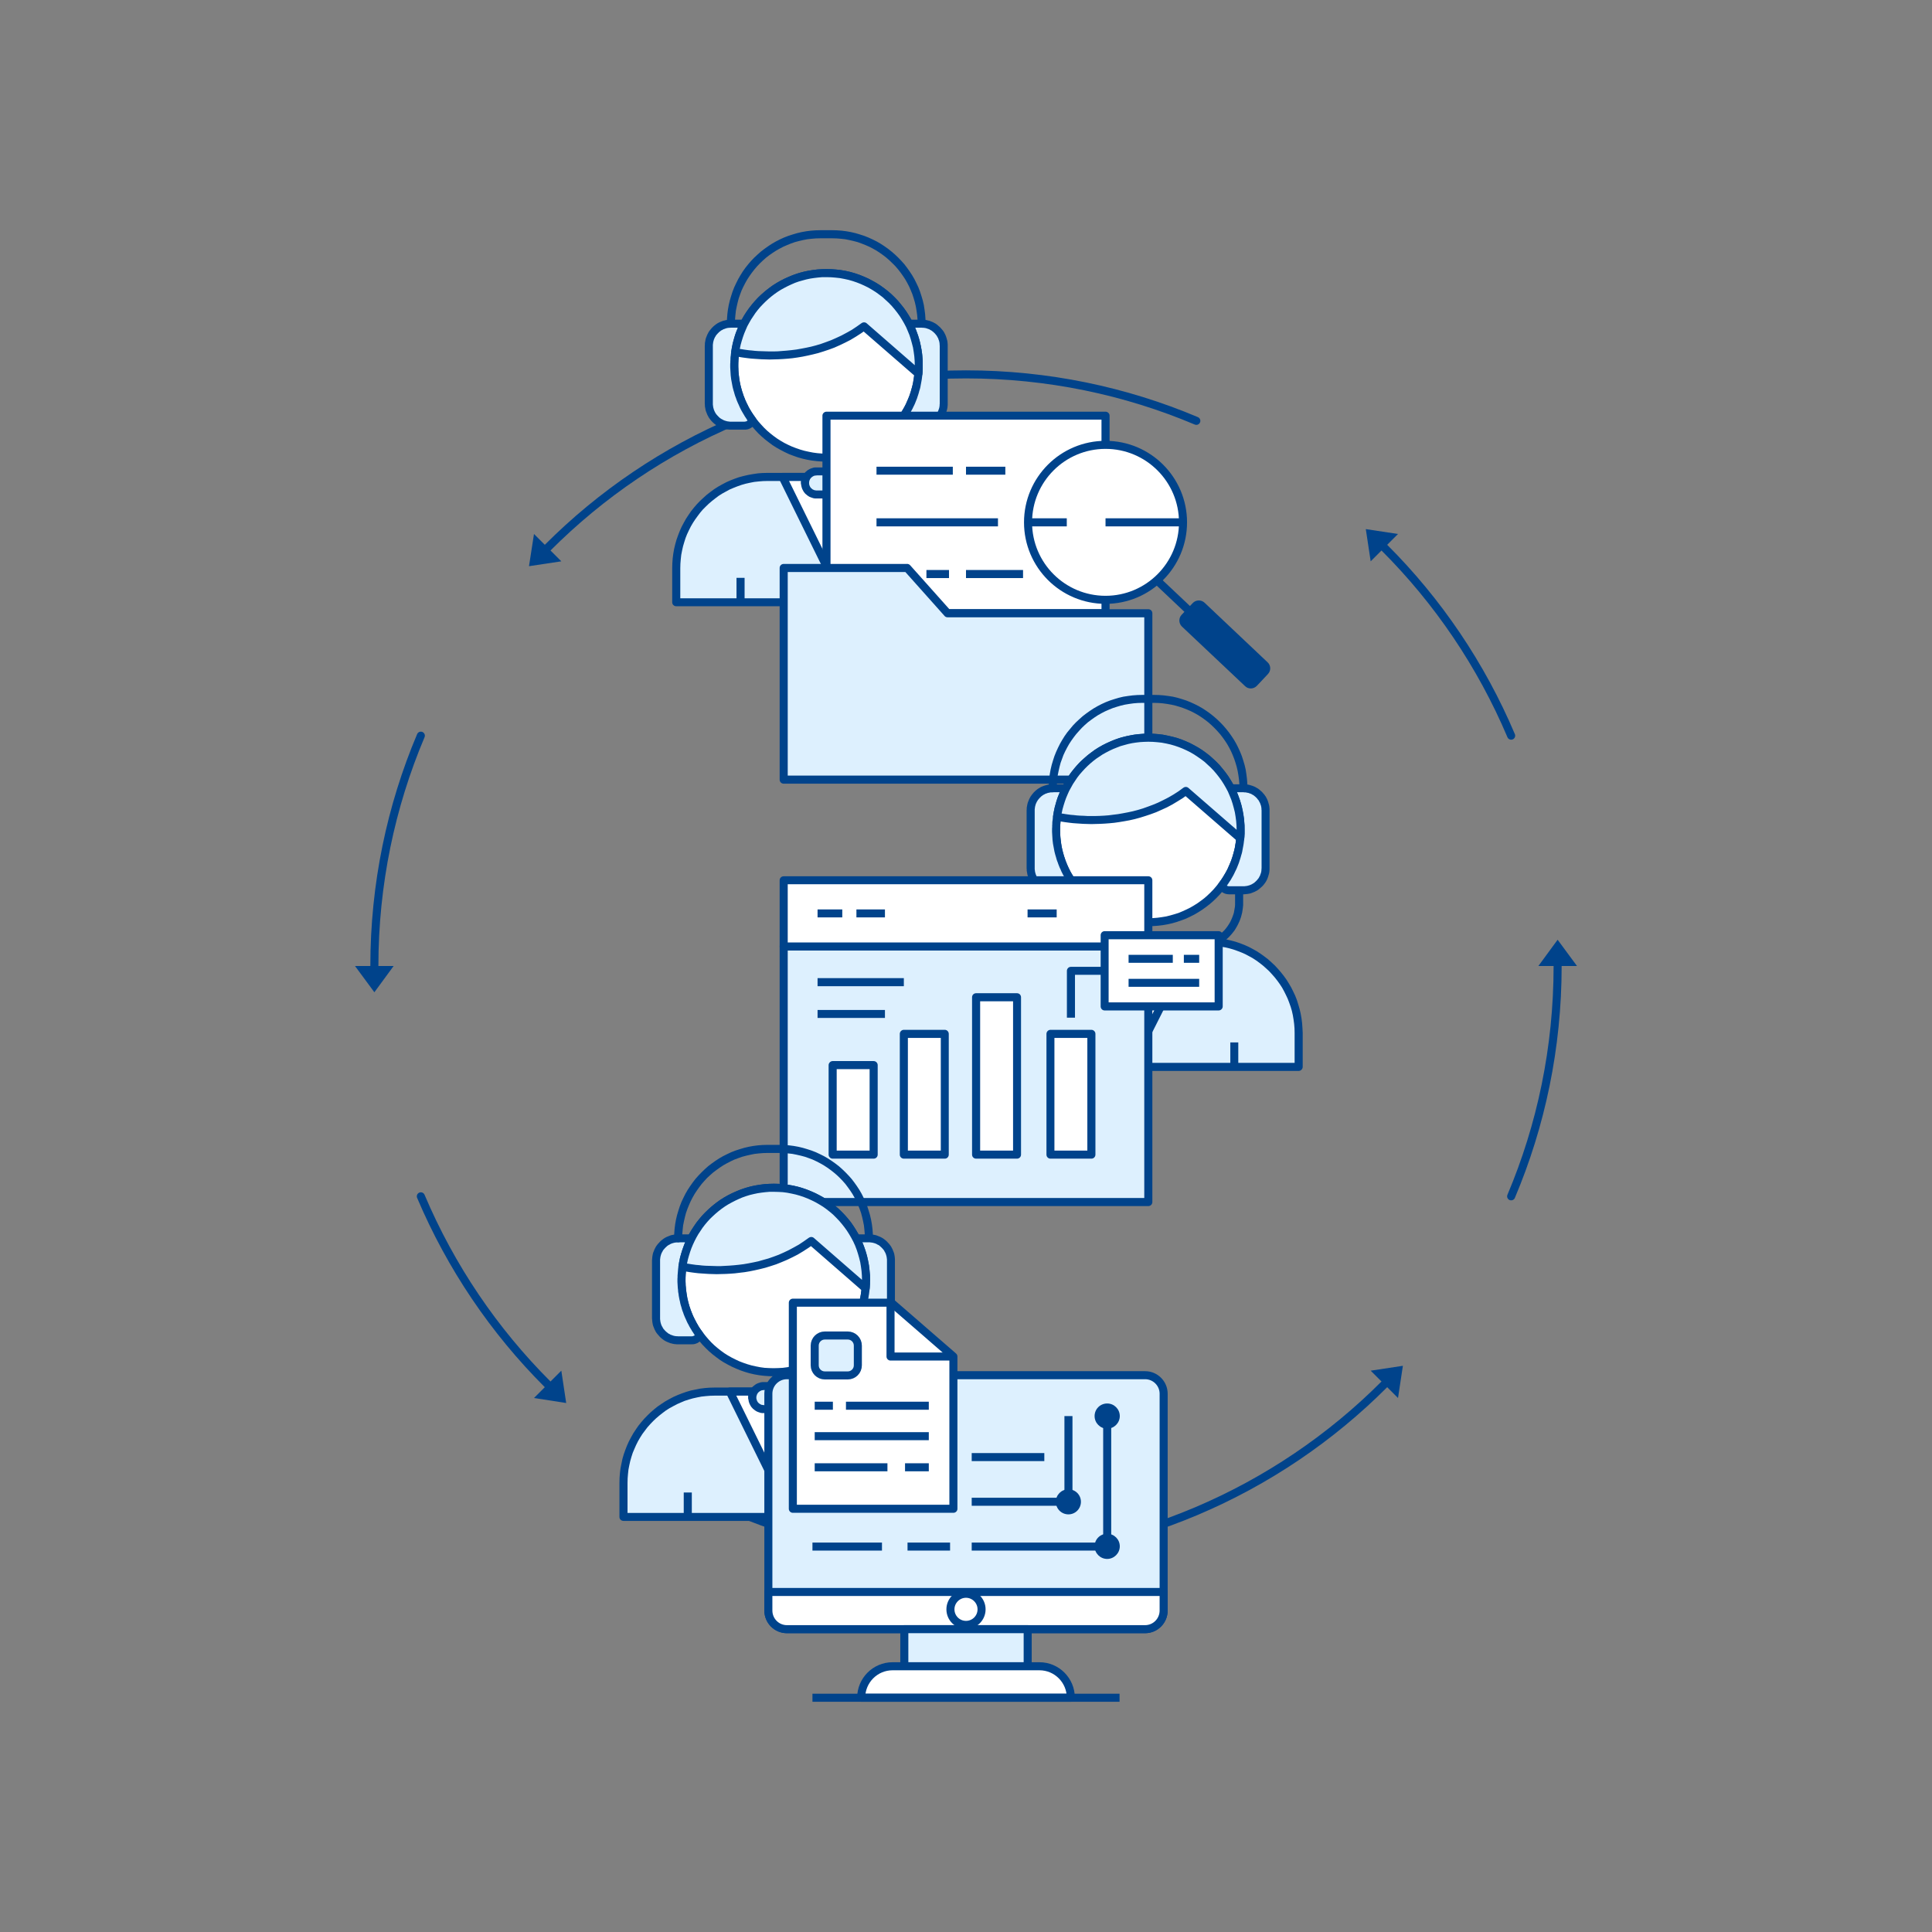 <?xml version="1.0" encoding="UTF-8"?> <!-- Creator: CorelDRAW X8 --> <svg xmlns="http://www.w3.org/2000/svg" xmlns:xlink="http://www.w3.org/1999/xlink" xml:space="preserve" width="162.56mm" height="162.56mm" version="1.1" style="shape-rendering:geometricPrecision; text-rendering:geometricPrecision; image-rendering:optimizeQuality; fill-rule:evenodd; clip-rule:evenodd" viewBox="0 0 16256 16256"><rect x="0" y="0" width="16256" height="16256" fill="#808080" stroke="none"/> <defs> <style type="text/css"> <![CDATA[ .str1 {stroke:#00438B;stroke-width:67.73} .str0 {stroke:#00438B;stroke-width:67.73;stroke-linecap:round} .str2 {stroke:#00438B;stroke-width:67.73;stroke-linejoin:round} .fil0 {fill:none} .fil6 {fill:none;fill-rule:nonzero} .fil5 {fill:white} .fil1 {fill:#00438B;fill-rule:nonzero} .fil2 {fill:#DDF0FE;fill-rule:nonzero} .fil7 {fill:white;fill-rule:nonzero} .fil3 {fill:white;fill-rule:nonzero} .fil4 {fill:white;fill-rule:nonzero} ]]> </style> </defs> <g id="_artboard">  <g id="_526291674960"> <path class="fil0 str0" d="M3541 6190c-252,596 -391,1251 -391,1938m391 1938c252,595 616,1132 1067,1582m1582 1067c596,252 1251,391 1938,391 687,0 1342,-139 1938,-391 595,-252 1132,-616 1582,-1067m1067 -1582c252,-596 391,-1251 391,-1938m-391 -1938c-252,-595 -616,-1132 -1067,-1582m-1582 -1067c-596,-252 -1251,-391 -1938,-391 -687,0 -1342,139 -1938,391 -595,252 -1132,616 -1582,1067"></path> <polygon class="fil1" points="11492,4452 11533,4723 11763,4493 "></polygon> <polygon class="fil1" points="13106,7907 12944,8128 13269,8128 "></polygon> <polygon class="fil1" points="11804,11492 11533,11533 11763,11763 "></polygon> <polygon class="fil1" points="4764,11805 4493,11763 4723,11533 "></polygon> <polygon class="fil1" points="3150,8349 2987,8128 3312,8128 "></polygon> <polygon class="fil1" points="4451,4764 4493,4493 4723,4723 "></polygon> </g> <g id="_562135877440"> <g> <path class="fil2" d="M6458 4013l993 0c424,0 768,344 768,768l0 287 -2529 0 0 -287c0,-424 344,-768 768,-768z"></path> <path id="1" class="fil1" d="M7451 4047l-993 0 0 -68 993 0 0 0 0 68zm0 -68c19,0 34,15 34,34 0,19 -15,34 -34,34l0 -68zm802 802l-68 0 0 0 -1 -38 -3 -37 -5 -37 -6 -36 -8 -36 -10 -34 -12 -35 -13 -33 -15 -32 -16 -32 -17 -31 -20 -29 -20 -29 -22 -28 -23 -27 -24 -25 -26 -24 -26 -23 -28 -22 -29 -21 -30 -19 -30 -17 -32 -17 -32 -14 -34 -13 -34 -12 -35 -10 -35 -8 -36 -7 -37 -4 -37 -3 -38 -1 0 -68 41 1 41 3 40 6 40 7 38 9 38 10 38 13 36 14 36 16 34 18 34 19 32 21 32 23 30 23 29 26 28 26 26 28 25 29 24 30 23 32 20 32 20 34 17 34 17 36 14 36 12 37 11 39 9 38 7 40 5 40 3 41 2 41 0 0zm0 0c0,18 -16,34 -34,34 -19,0 -34,-16 -34,-34l68 0zm-68 287l0 -287 68 0 0 287 -34 33 -34 -33zm68 0c0,18 -16,33 -34,33 -19,0 -34,-15 -34,-33l68 0zm-2563 -34l2529 0 0 67 -2529 0 -34 -33 34 -34zm0 67c-19,0 -34,-15 -34,-33 0,-19 15,-34 34,-34l0 67zm34 -320l0 287 -68 0 0 -287 0 0 68 0zm-68 0c0,-19 15,-34 34,-34 19,0 34,15 34,34l-68 0zm802 -802l0 68 0 0 -38 1 -37 3 -37 4 -36 7 -36 8 -35 10 -34 12 -33 13 -33 14 -31 17 -31 17 -30 19 -28 21 -28 22 -27 23 -25 24 -25 25 -23 27 -21 28 -21 29 -19 29 -18 31 -16 32 -15 32 -13 33 -11 35 -10 34 -8 36 -7 36 -4 37 -3 37 -1 38 -68 0 1 -41 3 -41 5 -40 7 -40 9 -38 11 -39 13 -37 14 -36 16 -36 18 -34 19 -34 21 -32 22 -32 24 -30 25 -29 27 -28 28 -26 29 -26 30 -23 31 -23 33 -21 34 -19 34 -18 36 -16 36 -14 37 -13 38 -10 39 -9 40 -7 40 -6 40 -3 42 -1 0 0zm0 0c18,0 33,15 33,34 0,19 -15,34 -33,34l0 -68z"></path> </g> <g> <path class="fil1" d="M7684 3685l0 -103 68 0 0 103 0 0 -68 0zm68 0c0,18 -15,33 -34,33 -18,0 -34,-15 -34,-33l68 0zm-413 412l0 -67 0 0 18 -1 18 -1 17 -2 17 -3 17 -4 16 -5 16 -5 16 -6 15 -7 15 -8 14 -8 14 -9 14 -10 13 -10 12 -11 12 -11 12 -12 11 -13 10 -13 9 -13 9 -14 9 -15 7 -15 7 -15 6 -16 6 -16 5 -16 3 -17 3 -17 3 -17 1 -18 0 -17 68 0 0 21 -2 21 -3 20 -3 21 -5 20 -5 19 -7 20 -7 18 -9 19 -9 17 -10 18 -10 16 -12 17 -12 15 -13 15 -14 15 -14 13 -15 13 -16 12 -16 12 -17 11 -17 10 -18 9 -18 8 -19 7 -19 7 -20 5 -20 5 -20 4 -21 2 -20 2 -22 0 0 0zm0 0c-18,0 -34,-15 -34,-33 0,-19 16,-34 34,-34l0 67zm-67 -67l67 0 0 67 -67 0 0 -67z"></path> </g> <g> <path class="fil3" d="M7731 3074c0,429 -348,776 -777,776 -428,0 -776,-347 -776,-776 0,-429 348,-776 776,-776 429,0 777,347 777,776z"></path> <path id="1" class="fil1" d="M6954 3884l0 -67 0 0 39 -1 37 -3 37 -5 37 -7 36 -8 35 -10 35 -12 33 -13 33 -15 32 -16 31 -18 30 -19 29 -21 29 -22 26 -23 26 -25 25 -26 23 -27 22 -28 21 -29 19 -30 18 -31 17 -32 14 -33 14 -34 11 -34 10 -35 9 -36 6 -37 5 -37 3 -38 1 -38 67 0 -1 42 -3 41 -5 40 -7 40 -9 40 -11 38 -13 38 -14 36 -16 36 -18 35 -20 34 -21 33 -23 32 -24 30 -25 30 -27 28 -28 27 -29 25 -31 24 -32 23 -33 21 -34 19 -34 18 -36 17 -37 14 -38 13 -38 11 -39 9 -40 7 -41 5 -41 3 -42 1 0 0zm0 0c-18,0 -34,-15 -34,-34 0,-18 16,-33 34,-33l0 67zm-810 -810l68 0 0 0 1 38 3 38 4 37 7 37 8 36 10 35 12 34 13 34 15 33 16 32 18 31 20 30 20 29 22 28 24 27 24 26 26 25 27 23 28 22 29 21 30 19 31 18 32 16 33 15 34 13 35 12 35 10 36 8 36 7 37 5 38 3 38 1 0 67 -41 -1 -41 -3 -41 -5 -40 -7 -39 -9 -39 -11 -37 -13 -37 -14 -36 -17 -35 -18 -34 -19 -33 -21 -31 -23 -31 -24 -29 -25 -29 -27 -26 -28 -26 -30 -24 -30 -22 -32 -22 -33 -19 -34 -18 -35 -16 -36 -15 -36 -12 -38 -11 -38 -9 -40 -8 -40 -5 -40 -3 -41 -1 -42 0 0zm0 0c0,-19 15,-34 34,-34 19,0 34,15 34,34l-68 0zm810 -810l0 68 0 0 -38 1 -38 3 -37 4 -36 7 -36 8 -35 10 -35 12 -34 13 -33 15 -32 16 -31 18 -30 19 -29 21 -28 22 -27 24 -26 24 -24 26 -24 27 -22 28 -20 29 -20 30 -18 31 -16 32 -15 33 -13 34 -12 34 -10 36 -8 35 -7 37 -4 37 -3 38 -1 38 -68 0 1 -42 3 -41 5 -40 8 -40 9 -39 11 -39 12 -37 15 -37 16 -36 18 -35 19 -34 22 -33 22 -32 24 -30 26 -30 26 -28 29 -27 29 -25 31 -24 31 -23 33 -21 34 -19 35 -18 36 -16 37 -15 37 -13 39 -11 39 -9 40 -7 41 -5 41 -3 41 -1 0 0zm0 0c19,0 34,15 34,34 0,19 -15,34 -34,34l0 -68zm810 810l-67 0 0 0 -1 -38 -3 -38 -5 -37 -6 -37 -9 -35 -10 -36 -11 -34 -14 -34 -14 -33 -17 -32 -18 -31 -19 -30 -21 -29 -22 -28 -23 -27 -25 -26 -26 -24 -26 -24 -29 -22 -29 -21 -30 -19 -31 -18 -32 -16 -33 -15 -33 -13 -35 -12 -35 -10 -36 -8 -37 -7 -37 -4 -37 -3 -39 -1 0 -68 42 1 41 3 41 5 40 7 39 9 38 11 38 13 37 15 36 16 34 18 34 19 33 21 32 23 31 24 29 25 28 27 27 28 25 30 24 30 23 32 21 33 20 34 18 35 16 36 14 37 13 37 11 39 9 39 7 40 5 40 3 41 1 42 0 0zm0 0c0,19 -15,34 -33,34 -19,0 -34,-15 -34,-34l67 0z"></path> </g> <g> <path class="fil2" d="M7755 2723l-108 0c53,106 84,225 84,351 0,176 -59,338 -158,468 10,23 32,40 59,40l123 0c102,0 185,-84 185,-186l0 -487c0,-102 -83,-186 -185,-186z"></path> <path id="1" class="fil1" d="M7647 2690l108 0 0 67 -108 0 -30 -18 30 -49zm0 67c-19,0 -34,-15 -34,-34 0,-18 15,-33 34,-33l0 67zm117 317l-67 0 0 0 0 -11 -1 -11 0 -12 -1 -11 0 -11 -1 -11 -1 -11 -2 -11 -1 -11 -2 -11 -1 -11 -2 -10 -2 -11 -2 -11 -3 -10 -2 -11 -3 -11 -3 -10 -3 -10 -3 -11 -3 -10 -3 -10 -4 -10 -3 -10 -4 -10 -4 -10 -4 -10 -4 -10 -5 -10 -4 -9 -5 -10 -4 -9 60 -31 5 10 5 11 5 10 5 11 4 11 5 10 4 11 4 11 4 11 4 11 4 11 3 12 4 11 3 11 3 12 3 11 2 11 3 12 2 12 2 11 3 12 1 12 2 12 2 12 1 12 1 12 1 12 1 12 1 12 0 13 0 12 0 12 0 0zm0 0c0,19 -15,34 -33,34 -19,0 -34,-15 -34,-34l67 0zm-159 455l-63 26 4 -33 9 -12 9 -12 8 -12 8 -12 8 -13 7 -12 8 -13 7 -13 7 -13 6 -13 6 -14 6 -13 6 -14 6 -14 5 -14 5 -14 5 -14 4 -14 4 -15 4 -14 4 -15 3 -15 3 -14 2 -15 3 -16 2 -15 2 -15 1 -15 1 -16 1 -15 1 -16 0 -16 67 0 0 17 0 17 -1 17 -1 17 -2 17 -2 17 -2 16 -3 17 -3 16 -3 16 -3 17 -4 16 -5 15 -4 16 -5 16 -5 15 -5 16 -6 15 -6 15 -6 15 -7 15 -7 14 -7 15 -8 14 -7 14 -8 14 -8 14 -9 13 -9 14 -9 13 -9 13 -10 13 5 -34zm-5 34c-11,15 -32,18 -47,6 -15,-11 -18,-32 -7,-47l54 41zm32 -15l0 67 0 0 -4 0 -4 0 -3 0 -4 -1 -4 0 -3 -1 -4 -1 -3 -1 -4 -1 -3 -1 -3 -2 -4 -1 -3 -2 -3 -2 -3 -2 -3 -2 -3 -2 -3 -2 -2 -2 -3 -2 -2 -3 -3 -2 -2 -3 -2 -3 -3 -2 -2 -3 -2 -3 -2 -3 -1 -3 -2 -3 -1 -4 -2 -3 63 -26 0 1 1 1 0 1 1 1 0 1 1 1 1 1 0 1 1 1 1 0 0 1 1 1 1 1 1 0 1 1 0 1 1 0 1 1 1 0 1 1 1 0 1 1 1 0 1 0 1 1 1 0 1 0 1 0 2 1 1 0 1 0 1 0 0 0zm0 0c19,0 34,15 34,34 0,18 -15,33 -34,33l0 -67zm123 67l-123 0 0 -67 123 0 0 0 0 67zm0 -67c18,0 33,15 33,34 0,18 -15,33 -33,33l0 -67zm152 -152l67 0 0 0 0 11 -1 11 -1 11 -2 11 -3 11 -3 10 -3 10 -4 10 -4 10 -5 9 -5 10 -6 9 -6 8 -7 9 -7 7 -7 8 -8 7 -8 7 -8 7 -8 6 -9 6 -10 5 -9 5 -10 4 -10 4 -10 4 -10 3 -11 2 -11 2 -11 1 -11 1 -11 0 0 -67 7 0 8 -1 8 -1 7 -1 8 -2 7 -2 7 -2 7 -3 7 -3 6 -4 6 -3 7 -4 6 -4 5 -5 6 -5 5 -5 5 -5 5 -6 4 -5 5 -6 4 -6 3 -7 4 -6 3 -7 2 -7 3 -7 2 -7 2 -8 1 -7 1 -8 0 -7 1 -8 0 0zm0 0c0,-19 15,-34 33,-34 19,0 34,15 34,34l-67 0zm67 -487l0 487 -67 0 0 -487 0 0 67 0zm-67 0c0,-18 15,-34 33,-34 19,0 34,16 34,34l-67 0zm-152 -152l0 -67 0 0 11 0 11 1 11 1 11 2 11 3 10 2 10 4 10 4 10 4 9 5 10 5 9 6 8 6 8 7 8 7 8 7 7 8 7 8 7 8 6 8 6 9 5 10 5 9 4 10 4 10 3 10 3 10 3 11 2 11 1 11 1 11 0 11 -67 0 -1 -8 0 -7 -1 -8 -1 -7 -2 -8 -2 -7 -3 -7 -2 -7 -3 -7 -4 -6 -3 -6 -4 -7 -5 -6 -4 -5 -5 -6 -5 -5 -5 -5 -6 -5 -5 -4 -6 -5 -7 -4 -6 -3 -6 -4 -7 -3 -7 -2 -7 -3 -7 -2 -8 -2 -7 -1 -8 -1 -8 0 -7 -1 0 0zm0 0c-19,0 -34,-15 -34,-34 0,-18 15,-33 34,-33l0 67z"></path> </g> <g> <path class="fil2" d="M6178 3074c0,-126 30,-245 84,-351l-112 0c-103,0 -186,84 -186,186l0 487c0,102 83,186 186,186l115 0c30,0 55,-19 66,-45 -96,-130 -153,-290 -153,-463z"></path> <path id="1" class="fil1" d="M6262 2757l0 -67 30 49 -5 9 -4 10 -5 9 -4 10 -4 10 -4 10 -4 10 -4 10 -4 10 -3 10 -4 10 -3 10 -3 11 -3 10 -3 10 -2 11 -3 11 -2 10 -2 11 -2 11 -2 10 -2 11 -1 11 -2 11 -1 11 -1 11 -1 11 -1 11 0 11 -1 12 0 11 0 11 -68 0 0 -12 1 -12 0 -13 1 -12 0 -12 1 -12 2 -12 1 -12 2 -12 1 -12 2 -12 2 -12 2 -11 3 -12 2 -11 3 -12 3 -11 3 -12 3 -11 3 -11 4 -12 4 -11 3 -11 4 -11 5 -11 4 -11 4 -10 5 -11 5 -11 4 -10 5 -11 6 -10 30 49zm-30 -49c8,-17 28,-23 45,-15 17,9 23,29 15,46l-60 -31zm-82 -18l112 0 0 67 -112 0 0 0 0 -67zm0 67c-19,0 -34,-15 -34,-34 0,-18 15,-33 34,-33l0 67zm-152 152l-68 0 0 0 1 -11 0 -11 2 -11 2 -11 2 -11 3 -10 4 -10 4 -10 4 -10 5 -9 5 -10 6 -9 6 -8 7 -8 6 -8 8 -8 7 -7 8 -7 9 -7 8 -6 9 -6 9 -5 10 -5 10 -4 10 -4 10 -4 10 -2 11 -3 11 -2 11 -1 11 -1 11 0 0 67 -8 1 -8 0 -7 1 -8 1 -7 2 -7 2 -7 3 -7 2 -7 3 -6 4 -7 3 -6 4 -6 5 -6 4 -5 5 -5 5 -5 5 -5 6 -5 5 -4 6 -4 7 -4 6 -3 6 -3 7 -3 7 -2 7 -2 7 -2 8 -1 7 -1 8 -1 7 0 8 0 0zm0 0c0,19 -15,34 -34,34 -19,0 -34,-15 -34,-34l68 0zm-68 487l0 -487 68 0 0 487 0 0 -68 0zm68 0c0,18 -15,34 -34,34 -19,0 -34,-16 -34,-34l68 0zm152 152l0 67 0 0 -11 0 -11 -1 -11 -1 -11 -2 -11 -2 -10 -3 -10 -4 -10 -4 -10 -4 -10 -5 -9 -5 -9 -6 -8 -6 -9 -7 -8 -7 -7 -7 -8 -8 -6 -7 -7 -9 -6 -8 -6 -9 -5 -10 -5 -9 -4 -10 -4 -10 -4 -10 -3 -10 -2 -11 -2 -11 -2 -11 0 -11 -1 -11 68 0 0 8 1 7 1 8 1 7 2 8 2 7 2 7 3 7 3 7 3 6 4 7 4 6 4 6 5 5 5 6 5 5 5 5 5 5 6 5 6 4 6 4 7 3 6 4 7 3 7 3 7 2 7 2 7 2 8 1 7 1 8 1 8 0 0 0zm0 0c19,0 34,15 34,34 0,18 -15,33 -34,33l0 -67zm115 67l-115 0 0 -67 115 0 0 0 0 67zm0 -67c18,0 34,15 34,34 0,18 -16,33 -34,33l0 -67zm39 9l54 -41 4 33 -1 4 -2 3 -2 4 -2 3 -2 3 -2 4 -2 3 -2 3 -3 3 -2 3 -3 2 -3 3 -2 3 -3 2 -3 3 -4 2 -3 2 -3 2 -3 2 -4 2 -3 1 -4 2 -4 1 -4 2 -3 1 -4 1 -4 0 -4 1 -4 1 -4 0 -4 0 -4 0 0 -67 1 0 2 0 1 -1 1 0 2 0 1 0 2 -1 1 0 1 0 2 -1 1 0 1 -1 1 -1 1 0 2 -1 1 -1 1 -1 1 0 1 -1 1 -1 1 -1 1 -1 1 -1 1 -1 1 -1 0 -2 1 -1 1 -1 1 -1 0 -1 1 -2 0 -1 5 33zm-5 -33c7,-17 27,-26 44,-19 18,7 26,27 19,44l-63 -25zm-155 -450l68 0 0 0 0 16 1 15 0 15 1 16 2 15 2 15 2 15 2 15 2 15 3 14 3 15 4 14 4 15 4 14 4 14 5 14 4 14 5 14 6 13 5 14 6 13 6 13 7 13 6 13 7 13 7 13 8 12 7 13 8 12 8 12 9 12 8 11 -54 41 -10 -13 -9 -13 -8 -13 -9 -13 -8 -14 -8 -13 -8 -14 -8 -14 -7 -14 -7 -15 -6 -14 -7 -15 -6 -14 -6 -15 -5 -15 -6 -15 -5 -16 -4 -15 -5 -16 -4 -15 -4 -16 -3 -16 -3 -16 -3 -16 -3 -16 -2 -17 -2 -16 -1 -17 -1 -16 -1 -17 -1 -17 0 -17 0 0zm0 0c0,-19 15,-34 34,-34 19,0 34,15 34,34l-68 0z"></path> </g> <g> <path class="fil1" d="M7755 2723l0 0 0 0 0 0 -34 0 34 0zm-753 -718l0 -68 0 0 41 1 40 3 39 5 39 7 38 9 37 11 37 12 35 14 35 16 34 17 33 19 32 21 31 22 29 23 29 25 27 26 26 27 25 28 23 30 22 31 21 32 19 33 17 34 16 34 14 36 12 37 11 37 9 38 6 39 5 39 3 40 1 40 -67 0 -1 -37 -3 -36 -5 -36 -6 -35 -8 -35 -10 -34 -11 -34 -13 -32 -14 -32 -16 -31 -17 -30 -19 -29 -20 -28 -21 -27 -23 -27 -24 -24 -25 -24 -26 -23 -27 -21 -28 -20 -29 -19 -30 -17 -31 -16 -32 -14 -33 -13 -33 -12 -34 -9 -35 -8 -35 -7 -36 -4 -37 -3 -37 -1 0 0zm0 0c-18,0 -33,-15 -33,-34 0,-18 15,-34 33,-34l0 68zm-100 -68l100 0 0 68 -100 0 0 0 0 -68zm0 68c-18,0 -34,-15 -34,-34 0,-18 16,-34 34,-34l0 68zm-718 718l-68 0 1 -40 3 -40 5 -39 7 -39 9 -38 11 -37 12 -37 14 -36 16 -34 17 -34 19 -33 20 -32 22 -31 24 -30 24 -28 26 -27 28 -26 28 -25 30 -23 31 -22 32 -21 33 -19 33 -17 35 -16 36 -14 37 -12 37 -11 38 -9 39 -7 39 -5 40 -3 40 -1 0 68 -37 1 -36 3 -36 4 -36 7 -34 8 -34 9 -34 12 -32 13 -32 14 -31 16 -30 17 -29 19 -29 20 -27 21 -26 23 -25 24 -23 24 -23 27 -21 27 -20 28 -19 29 -17 30 -16 31 -15 32 -12 32 -12 34 -9 34 -8 35 -7 35 -4 36 -3 36 -1 37zm0 0c0,19 -15,34 -34,34 -19,0 -34,-15 -34,-34l68 0zm-34 0l0 0 0 0 0 0z"></path> </g> <g> <polygon class="fil4" points="7309,4064 6774,4064 6774,4013 6584,4013 6954,4765 "></polygon> <path id="1" class="fil1" d="M6774 4030l535 0 0 67 -535 0 -34 -33 34 -34zm0 67c-19,0 -34,-15 -34,-33 0,-19 15,-34 34,-34l0 67zm34 -84l0 51 -68 0 0 -51 34 -34 34 34zm-68 0c0,-19 15,-34 34,-34 19,0 34,15 34,34l-68 0zm-156 -34l190 0 0 68 -190 0 -30 -19 30 -49zm0 68c-18,0 -33,-15 -33,-34 0,-19 15,-34 33,-34l0 68zm340 733l-370 -752 61 -30 370 752 0 31 -61 -1zm61 -30c8,17 1,37 -16,46 -17,8 -37,1 -45,-16l61 -30zm354 -671l-354 702 -61 -31 355 -702 30 -18 30 49zm-60 -31c8,-16 28,-23 45,-15 17,9 24,29 15,46l-60 -31z"></path> </g> <g> <polygon class="fil1" points="7711,4862 7711,5068 7644,5068 7644,4862 "></polygon> </g> <g> <polygon class="fil1" points="6265,4862 6265,5068 6197,5068 6197,4862 "></polygon> </g> <g> <path class="fil2" d="M7175 4161l-304 0c-54,0 -97,-44 -97,-97l0 0c0,-54 43,-97 97,-97l304 0c54,0 97,43 97,97l0 0c0,53 -43,97 -97,97z"></path> <path id="1" class="fil1" d="M6871 4127l304 0 0 67 -304 0 0 0 0 -67zm0 67c-19,0 -34,-15 -34,-33 0,-19 15,-34 34,-34l0 67zm-131 -130l68 0 0 0 0 3 0 3 0 3 1 3 1 3 0 3 1 3 2 3 1 3 1 3 2 2 1 3 2 2 2 3 2 2 2 2 2 2 3 2 2 2 2 2 3 2 3 1 2 1 3 2 3 1 3 1 3 1 3 0 3 1 3 0 4 1 3 0 0 67 -7 0 -7 0 -6 -1 -7 -1 -6 -2 -6 -2 -6 -2 -6 -2 -6 -3 -6 -2 -5 -4 -5 -3 -6 -4 -4 -4 -5 -4 -5 -4 -4 -4 -4 -5 -4 -5 -4 -5 -3 -6 -3 -5 -3 -6 -3 -6 -2 -5 -2 -7 -2 -6 -1 -6 -2 -7 0 -6 -1 -7 0 -6 0 0zm0 0c0,-19 15,-34 34,-34 18,0 34,15 34,34l-68 0zm34 0l0 0 0 0 0 0 -34 0 34 0zm-34 0c0,-19 15,-34 34,-34 18,0 34,15 34,34l-68 0zm131 -131l0 67 0 0 -3 1 -4 0 -3 0 -3 1 -3 0 -3 1 -3 1 -3 1 -3 2 -2 1 -3 2 -3 1 -2 2 -2 2 -3 2 -2 2 -2 2 -2 2 -2 3 -2 2 -1 3 -2 2 -1 3 -1 3 -2 3 -1 3 0 3 -1 3 -1 3 0 3 0 3 0 4 -68 0 0 -7 1 -7 0 -6 2 -7 1 -6 2 -6 2 -6 2 -6 3 -6 3 -6 3 -5 3 -6 4 -5 4 -5 4 -4 4 -5 5 -4 5 -4 4 -4 6 -4 5 -3 5 -3 6 -3 6 -3 6 -2 6 -2 6 -2 6 -2 7 -1 6 -1 7 0 7 0 0 0zm0 0c18,0 34,15 34,34 0,18 -16,33 -34,33l0 -67zm304 67l-304 0 0 -67 304 0 0 0 0 67zm0 -67c19,0 34,15 34,34 0,18 -15,33 -34,33l0 -67zm131 131l-68 0 0 0 0 -4 0 -3 -1 -3 0 -3 -1 -3 -1 -3 -1 -3 -1 -3 -1 -3 -2 -3 -1 -2 -2 -3 -1 -2 -2 -3 -2 -2 -2 -2 -3 -2 -2 -2 -2 -2 -3 -2 -2 -1 -3 -2 -3 -1 -3 -2 -2 -1 -3 -1 -3 -1 -3 0 -3 -1 -4 0 -3 0 -3 -1 0 -67 7 0 6 0 7 1 6 1 7 2 6 2 6 2 6 2 6 3 5 3 6 3 5 3 5 4 5 4 5 4 4 4 5 5 4 4 4 5 3 5 4 6 3 5 3 6 3 6 2 6 2 6 2 6 1 6 1 7 1 6 1 7 0 7 0 0zm0 0c0,18 -15,33 -34,33 -19,0 -34,-15 -34,-33l68 0zm-34 0l0 0 0 0 0 0 34 0 -34 0zm34 0c0,18 -15,33 -34,33 -19,0 -34,-15 -34,-33l68 0zm-131 130l0 -67 0 0 3 0 3 -1 4 0 3 -1 3 0 3 -1 3 -1 2 -1 3 -2 3 -1 3 -1 2 -2 3 -2 2 -2 2 -2 3 -2 2 -2 2 -2 2 -3 1 -2 2 -3 1 -2 2 -3 1 -3 1 -3 1 -3 1 -3 1 -3 0 -3 1 -3 0 -3 0 -3 68 0 0 6 -1 7 -1 6 -1 7 -1 6 -2 6 -2 7 -2 5 -3 6 -3 6 -3 5 -4 6 -3 5 -4 5 -4 5 -5 4 -4 4 -5 4 -5 4 -5 4 -5 3 -6 4 -5 2 -6 3 -6 2 -6 2 -6 2 -7 2 -6 1 -7 1 -6 0 -7 0 0 0zm0 0c-19,0 -34,-15 -34,-33 0,-19 15,-34 34,-34l0 67z"></path> </g> <g> <path class="fil2" d="M7731 3074c0,24 -2,47 -4,71l-458 -399c-453,339 -1010,232 -1083,217 54,-376 377,-665 768,-665 429,0 777,347 777,776z"></path> <path id="1" class="fil1" d="M7705 3170l45 -51 -56 23 0 -2 0 -3 0 -2 0 -2 0 -2 1 -2 0 -2 0 -2 0 -2 0 -2 0 -2 0 -2 1 -3 0 -2 0 -2 0 -2 0 -2 0 -2 0 -2 0 -2 0 -3 0 -2 0 -2 1 -2 0 -2 0 -2 0 -2 0 -2 0 -2 0 -3 0 -2 0 -2 67 0 0 2 0 3 0 2 0 2 0 3 0 2 0 2 0 3 0 2 0 2 0 3 0 2 0 2 0 3 0 2 0 2 -1 2 0 3 0 2 0 2 0 3 0 2 0 2 0 3 -1 2 0 2 0 2 0 3 0 2 -1 2 0 2 0 3 -56 22zm56 -22c-2,18 -18,32 -37,30 -18,-1 -32,-18 -30,-36l67 6zm-469 -428l458 399 -45 51 -458 -398 2 -53 43 1zm-45 52c-14,-13 -15,-34 -3,-48 12,-14 34,-16 48,-4l-45 52zm-1094 186l67 9 -27 -38 8 2 11 2 13 3 15 2 18 3 21 3 22 3 24 2 27 3 28 2 30 1 32 1 33 1 35 0 35 -1 38 -3 38 -3 39 -4 40 -5 40 -7 42 -8 42 -9 42 -11 43 -13 42 -15 43 -16 43 -19 43 -20 43 -23 43 -24 42 -28 41 -29 41 54 -44 31 -45 29 -45 27 -45 23 -46 22 -45 20 -46 17 -45 15 -45 14 -44 11 -44 10 -44 9 -42 7 -42 6 -41 4 -40 3 -39 2 -37 1 -36 1 -35 -1 -33 -1 -31 -2 -30 -2 -27 -2 -26 -3 -23 -3 -22 -3 -19 -3 -16 -3 -14 -2 -12 -3 -8 -1 -26 -38zm26 38c-18,-4 -30,-22 -26,-41 4,-18 22,-30 40,-26l-14 67zm775 -732l0 68 0 0 -35 0 -34 3 -34 4 -33 5 -33 7 -33 9 -32 9 -31 11 -30 13 -30 14 -29 15 -29 16 -27 17 -27 19 -26 20 -25 21 -24 22 -23 23 -22 23 -21 25 -20 26 -18 27 -18 27 -16 28 -16 29 -13 30 -13 31 -11 31 -10 32 -9 32 -7 33 -5 33 -67 -9 6 -37 7 -36 10 -35 10 -35 13 -34 14 -33 15 -33 16 -31 18 -31 19 -30 21 -29 22 -28 22 -27 24 -26 25 -25 27 -24 27 -23 28 -22 29 -20 30 -19 31 -18 32 -16 33 -15 33 -14 34 -12 35 -11 35 -9 36 -7 37 -6 37 -5 37 -2 38 -1 0 0zm0 0c19,0 34,15 34,34 0,19 -15,34 -34,34l0 -68zm810 810l-67 0 0 0 -1 -38 -3 -38 -5 -37 -6 -37 -9 -35 -10 -36 -11 -34 -14 -34 -14 -33 -17 -32 -18 -31 -19 -30 -21 -29 -22 -28 -23 -27 -25 -26 -26 -24 -26 -24 -29 -22 -29 -21 -30 -19 -31 -18 -32 -16 -33 -15 -33 -13 -35 -12 -35 -10 -36 -8 -37 -7 -37 -4 -37 -3 -39 -1 0 -68 42 1 41 3 41 5 40 7 39 9 38 11 38 13 37 15 36 16 34 18 34 19 33 21 32 23 31 24 29 25 28 27 27 28 25 30 24 30 23 32 21 33 20 34 18 35 16 36 14 37 13 37 11 39 9 39 7 40 5 40 3 41 1 42 0 0zm0 0c0,19 -15,34 -33,34 -19,0 -34,-15 -34,-34l67 0z"></path> </g> </g> <g> <g> <polygon class="fil1" points="7186,5126 7767,5126 7767,5194 7186,5194 "></polygon> </g> <g> <polygon class="fil4" points="6954,5160 9302,5160 9302,3497 6954,3497 "></polygon> <path id="1" class="fil1" d="M9302 5194l-2348 0 0 -68 2348 0 34 34 -34 34zm0 -68c18,0 34,15 34,34 0,18 -16,34 -34,34l0 -68zm34 -1629l0 1663 -68 0 0 -1663 34 -33 34 33zm-68 0c0,-18 15,-33 34,-33 18,0 34,15 34,33l-68 0zm-2314 -33l2348 0 0 67 -2348 0 -34 -34 34 -33zm0 67c-18,0 -34,-15 -34,-34 0,-18 16,-33 34,-33l0 67zm-34 1629l0 -1663 68 0 0 1663 -34 34 -34 -34zm68 0c0,18 -15,34 -34,34 -18,0 -34,-16 -34,-34l68 0z"></path> </g> <g> <polygon class="fil1" points="10282,5447 9620,4821 9666,4772 10329,5398 "></polygon> </g> <g> <polygon class="fil2" points="6594,6560 9662,6560 9662,5160 7972,5160 7632,4779 6594,4779 "></polygon> <path id="1" class="fil1" d="M9662 6594l-3068 0 0 -68 3068 0 34 34 -34 34zm0 -68c19,0 34,15 34,34 0,19 -15,34 -34,34l0 -68zm34 -1366l0 1400 -68 0 0 -1400 34 -34 34 34zm-68 0c0,-19 16,-34 34,-34 19,0 34,15 34,34l-68 0zm-1656 -34l1690 0 0 68 -1690 0 -25 -12 25 -56zm0 68c-18,0 -34,-16 -34,-34 0,-19 16,-34 34,-34l0 68zm-314 -438l340 381 -51 45 -340 -381 25 -56 26 11zm-51 45c-12,-14 -11,-35 3,-48 14,-12 35,-11 48,3l-51 45zm-1013 -56l1038 0 0 68 -1038 0 -34 -34 34 -34zm0 68c-19,0 -34,-16 -34,-34 0,-19 15,-34 34,-34l0 68zm-34 1747l0 -1781 68 0 0 1781 -34 34 -34 -34zm68 0c0,19 -16,34 -34,34 -19,0 -34,-15 -34,-34l68 0z"></path> </g> <g> <polygon class="fil1" points="7375,3927 8017,3927 8017,3994 7375,3994 "></polygon> </g> <g> <polygon class="fil1" points="8128,3927 8459,3927 8459,3994 8128,3994 "></polygon> </g> <g> <polygon class="fil1" points="8397,4429 7375,4429 7375,4361 8397,4361 "></polygon> </g> <g> <polygon class="fil1" points="8608,4864 8128,4864 8128,4796 8608,4796 "></polygon> </g> <g> <polygon class="fil1" points="7985,4864 7795,4864 7795,4796 7985,4796 "></polygon> </g> <path class="fil5 str1" d="M9302 3743c360,0 652,292 652,652 0,360 -292,652 -652,652 -360,0 -652,-292 -652,-652 0,-360 292,-652 652,-652z"></path> <g> <polygon class="fil1" points="9954,4429 9302,4429 9302,4361 9954,4361 "></polygon> </g> <g> <polygon class="fil1" points="8976,4429 8650,4429 8650,4361 8976,4361 "></polygon> </g> <path class="fil1" d="M10669 5671l-94 100c-27,28 -71,29 -98,3l-532 -502c-28,-27 -29,-71 -3,-99l94 -99c27,-28 71,-29 99,-3l531 502c28,26 29,70 3,98z"></path> </g> <g> <g> <path class="fil2" d="M9166 7922l993 0c424,0 768,344 768,768l0 287 -2529 0 0 -287c0,-424 344,-768 768,-768z"></path> <path id="1" class="fil1" d="M10159 7956l-993 0 0 -68 993 0 0 0 0 68zm0 -68c19,0 34,16 34,34 0,19 -15,34 -34,34l0 -68zm802 802l-68 0 0 0 -1 -38 -3 -37 -5 -37 -6 -36 -8 -36 -10 -34 -12 -34 -13 -34 -15 -32 -16 -32 -17 -31 -19 -29 -21 -29 -22 -28 -23 -26 -24 -26 -26 -24 -26 -23 -28 -22 -29 -21 -29 -19 -31 -17 -32 -17 -32 -14 -34 -13 -34 -12 -35 -10 -35 -8 -36 -6 -37 -5 -37 -3 -38 -1 0 -68 41 1 41 4 40 5 40 7 38 9 38 10 38 13 36 14 36 16 34 18 34 19 32 21 32 23 30 23 29 26 28 26 26 28 25 29 24 30 23 32 20 32 20 34 17 34 17 36 14 36 12 38 11 38 9 38 7 40 5 40 3 41 2 41 0 0zm0 0c0,19 -16,34 -34,34 -19,0 -34,-15 -34,-34l68 0zm-68 287l0 -287 68 0 0 287 -34 34 -34 -34zm68 0c0,18 -16,34 -34,34 -19,0 -34,-16 -34,-34l68 0zm-2563 -34l2529 0 0 68 -2529 0 -34 -34 34 -34zm0 68c-19,0 -34,-16 -34,-34 0,-19 15,-34 34,-34l0 68zm34 -321l0 287 -68 0 0 -287 0 0 68 0zm-68 0c0,-19 15,-34 34,-34 19,0 34,15 34,34l-68 0zm802 -802l0 68 0 0 -38 1 -37 3 -37 5 -36 6 -36 8 -35 10 -34 12 -33 13 -33 14 -31 17 -31 17 -30 19 -28 21 -28 22 -27 23 -25 24 -25 26 -23 26 -21 28 -21 29 -19 29 -18 31 -16 32 -15 32 -13 34 -11 34 -10 34 -8 36 -7 36 -4 37 -3 37 -1 38 -68 0 1 -41 3 -41 5 -40 7 -40 9 -38 11 -38 13 -38 14 -36 16 -36 18 -34 19 -34 21 -32 22 -32 24 -30 25 -29 27 -28 28 -26 29 -26 30 -23 31 -23 33 -21 34 -19 34 -18 36 -16 36 -14 37 -13 38 -10 39 -9 40 -7 40 -5 40 -4 42 -1 0 0zm0 0c18,0 33,16 33,34 0,19 -15,34 -33,34l0 -68z"></path> </g> <g> <path class="fil1" d="M10392 7594l0 -103 68 0 0 103 0 0 -68 0zm68 0c0,18 -15,34 -34,34 -18,0 -34,-16 -34,-34l68 0zm-413 413l0 -68 0 0 18 -1 18 -1 17 -2 17 -3 17 -4 16 -5 16 -5 16 -6 15 -7 15 -8 14 -8 14 -9 14 -10 13 -10 12 -11 12 -11 12 -12 11 -13 10 -13 9 -13 9 -14 9 -15 7 -15 7 -15 6 -16 6 -16 5 -16 3 -17 3 -17 3 -17 1 -17 0 -18 68 0 0 21 -2 21 -3 21 -3 20 -5 20 -5 19 -7 20 -7 18 -9 19 -9 18 -10 17 -10 17 -12 16 -12 15 -13 15 -14 15 -14 13 -15 13 -16 12 -16 12 -17 11 -17 10 -18 9 -18 8 -19 7 -19 7 -20 6 -20 4 -20 4 -20 2 -21 2 -22 1 0 0zm0 0c-18,0 -34,-16 -34,-34 0,-19 16,-34 34,-34l0 68zm-67 -68l67 0 0 68 -67 0 0 -68z"></path> </g> <g> <path class="fil3" d="M10439 6983c0,429 -348,776 -777,776 -428,0 -776,-347 -776,-776 0,-429 348,-776 776,-776 429,0 777,347 777,776z"></path> <path id="1" class="fil1" d="M9662 7793l0 -67 0 0 39 -1 37 -3 37 -5 37 -6 36 -9 35 -10 35 -11 33 -14 33 -15 32 -16 31 -18 30 -19 29 -21 29 -22 26 -23 26 -25 25 -26 23 -27 22 -28 21 -29 19 -30 18 -31 17 -32 14 -33 14 -34 11 -34 10 -35 9 -36 6 -37 5 -37 3 -38 1 -38 67 0 -1 42 -3 41 -5 41 -7 39 -9 40 -11 38 -13 38 -14 37 -16 35 -18 35 -20 34 -21 33 -23 32 -24 31 -25 29 -27 28 -28 27 -29 25 -31 24 -32 23 -33 21 -34 20 -34 17 -36 17 -37 14 -38 13 -38 11 -39 9 -40 7 -41 5 -41 3 -42 1 0 0zm0 0c-18,0 -34,-15 -34,-34 0,-18 16,-33 34,-33l0 67zm-810 -810l68 0 0 0 1 38 3 38 4 37 7 37 8 36 10 35 12 34 13 34 15 33 16 32 18 31 20 30 20 29 22 28 24 27 24 26 26 25 27 23 28 22 29 21 30 19 31 18 32 16 33 15 34 14 35 11 35 10 36 9 36 6 37 5 38 3 38 1 0 67 -41 -1 -41 -3 -41 -5 -40 -7 -39 -9 -39 -11 -37 -13 -37 -14 -36 -17 -35 -17 -34 -20 -33 -21 -31 -23 -31 -24 -29 -25 -29 -27 -26 -28 -26 -29 -24 -31 -22 -32 -22 -33 -19 -34 -18 -35 -16 -35 -15 -37 -12 -38 -11 -38 -9 -40 -7 -39 -6 -41 -3 -41 -1 -42 0 0zm0 0c0,-18 15,-34 34,-34 19,0 34,16 34,34l-68 0zm810 -810l0 68 0 0 -38 1 -38 3 -37 4 -36 7 -36 8 -35 10 -35 12 -34 13 -33 15 -32 16 -31 18 -30 20 -29 20 -28 22 -27 24 -26 24 -24 26 -24 27 -22 28 -20 29 -20 30 -18 31 -16 32 -15 33 -13 34 -12 34 -10 36 -8 36 -7 36 -4 37 -3 38 -1 38 -68 0 1 -41 3 -42 6 -40 7 -40 9 -39 11 -39 12 -37 15 -37 16 -36 18 -35 19 -34 22 -33 22 -32 24 -30 26 -30 26 -28 29 -26 29 -26 31 -24 31 -23 33 -21 34 -19 35 -18 36 -16 37 -15 37 -13 39 -10 39 -9 40 -8 41 -5 41 -3 41 -1 0 0zm0 0c19,0 34,15 34,34 0,19 -15,34 -34,34l0 -68zm810 810l-67 0 0 0 -1 -38 -3 -38 -5 -37 -6 -36 -9 -36 -10 -36 -11 -34 -14 -34 -14 -33 -17 -32 -18 -31 -19 -30 -21 -29 -22 -28 -23 -27 -25 -26 -26 -24 -26 -24 -29 -22 -29 -20 -30 -20 -31 -18 -32 -16 -33 -15 -33 -13 -35 -12 -35 -10 -36 -8 -37 -7 -37 -4 -37 -3 -39 -1 0 -68 42 1 41 3 41 5 40 8 39 9 38 10 38 13 37 15 36 16 34 18 34 19 33 21 32 23 31 24 29 26 28 26 27 28 25 30 24 30 23 32 21 33 20 34 18 35 16 36 14 37 13 37 11 39 9 39 7 40 5 40 3 42 1 41 0 0zm0 0c0,19 -15,34 -33,34 -19,0 -34,-15 -34,-34l67 0z"></path> </g> <g> <path class="fil2" d="M10463 6633l-108 0c53,105 84,224 84,350 0,176 -59,338 -157,468 9,23 31,40 58,40l123 0c102,0 186,-84 186,-186l0 -487c0,-102 -84,-185 -186,-185z"></path> <path id="1" class="fil1" d="M10355 6599l108 0 0 67 -108 0 -30 -18 30 -49zm0 67c-19,0 -34,-15 -34,-33 0,-19 15,-34 34,-34l0 67zm117 317l-67 0 0 0 0 -11 -1 -11 0 -12 -1 -11 0 -11 -1 -11 -1 -11 -2 -11 -1 -11 -2 -11 -1 -11 -2 -10 -2 -11 -2 -11 -3 -10 -2 -11 -3 -10 -3 -11 -2 -10 -4 -11 -3 -10 -3 -10 -4 -10 -3 -10 -4 -10 -4 -10 -4 -10 -4 -10 -5 -9 -4 -10 -5 -10 -4 -9 60 -31 5 11 5 10 5 11 5 10 4 11 5 11 4 10 4 11 4 11 4 11 4 11 3 12 4 11 3 11 3 12 3 11 2 12 3 11 2 12 2 12 3 11 1 12 2 12 2 12 1 12 1 12 1 12 1 12 1 12 0 13 0 12 0 12 0 0zm0 0c0,19 -15,34 -33,34 -19,0 -34,-15 -34,-34l67 0zm-159 456l-63 25 5 -33 8 -12 9 -12 8 -12 8 -12 8 -13 7 -12 8 -13 7 -13 7 -13 6 -13 6 -14 6 -13 6 -14 6 -14 5 -13 5 -15 5 -14 4 -14 4 -14 4 -15 4 -15 3 -14 3 -15 2 -15 3 -15 2 -16 2 -15 1 -15 1 -16 1 -15 1 -16 0 -16 67 0 0 17 0 17 -1 17 -1 17 -2 17 -2 17 -2 16 -3 17 -3 16 -3 16 -3 17 -4 16 -5 16 -4 15 -5 16 -5 15 -5 16 -6 15 -6 15 -6 15 -7 15 -7 14 -7 15 -7 14 -8 14 -8 14 -8 14 -9 13 -9 14 -9 13 -9 13 -9 13 4 -33zm-4 33c-12,15 -33,18 -48,6 -15,-11 -18,-32 -6,-47l54 41zm31 -15l0 68 0 0 -4 -1 -4 0 -3 0 -4 -1 -4 0 -3 -1 -4 -1 -3 -1 -4 -1 -3 -1 -3 -2 -4 -1 -3 -2 -3 -2 -3 -1 -3 -2 -3 -2 -3 -3 -2 -2 -3 -2 -2 -3 -3 -2 -2 -3 -2 -2 -3 -3 -2 -3 -2 -3 -2 -3 -1 -3 -2 -3 -1 -4 -2 -3 63 -25 0 1 1 1 0 0 1 1 0 1 1 1 1 1 0 1 1 1 1 1 0 0 1 1 1 1 1 0 1 1 0 1 1 0 1 1 1 0 1 1 1 0 1 1 1 0 1 0 1 1 1 0 1 0 1 0 2 1 1 0 1 0 1 0 0 0zm0 0c19,0 34,15 34,34 0,18 -15,34 -34,34l0 -68zm123 68l-123 0 0 -68 123 0 0 0 0 68zm0 -68c18,0 33,15 33,34 0,18 -15,34 -33,34l0 -68zm152 -152l67 0 0 0 0 11 -1 11 -1 11 -2 11 -3 11 -3 10 -3 10 -4 10 -4 10 -5 10 -5 9 -6 9 -6 8 -7 9 -7 8 -7 7 -8 7 -8 7 -8 7 -8 6 -9 6 -10 5 -9 5 -10 4 -10 4 -10 4 -10 3 -11 2 -11 2 -11 1 -11 1 -11 1 0 -68 7 0 8 -1 8 -1 7 -1 8 -2 7 -2 7 -2 7 -3 7 -3 6 -3 6 -4 7 -4 6 -4 5 -5 6 -5 5 -5 5 -5 5 -6 4 -5 5 -6 4 -6 3 -7 4 -6 3 -7 2 -7 3 -7 2 -7 2 -7 1 -8 1 -8 0 -7 1 -8 0 0zm0 0c0,-19 15,-34 34,-34 18,0 33,15 33,34l-67 0zm67 -487l0 487 -67 0 0 -487 0 0 67 0zm-67 0c0,-18 15,-33 34,-33 18,0 33,15 33,33l-67 0zm-152 -152l0 -67 0 0 11 0 11 1 11 1 11 2 11 3 10 3 10 3 10 4 10 4 9 5 10 6 9 5 8 6 8 7 8 7 8 7 7 8 7 8 7 8 6 9 6 8 5 10 5 9 4 10 4 10 3 10 3 11 3 10 2 11 1 11 1 11 0 11 -67 0 -1 -7 0 -8 -1 -8 -1 -7 -2 -8 -2 -7 -3 -7 -2 -7 -3 -6 -4 -7 -3 -6 -4 -7 -5 -5 -4 -6 -5 -6 -5 -5 -5 -5 -6 -5 -5 -4 -6 -5 -7 -4 -6 -3 -6 -4 -7 -3 -7 -2 -7 -3 -7 -2 -8 -1 -7 -2 -8 -1 -8 0 -7 -1 0 0zm0 0c-19,0 -34,-15 -34,-33 0,-19 15,-34 34,-34l0 67z"></path> </g> <g> <path class="fil2" d="M8886 6983c0,-126 30,-245 84,-350l-112 0c-103,0 -186,83 -186,185l0 487c0,102 83,186 186,186l115 0c30,0 55,-19 66,-45 -96,-130 -153,-290 -153,-463z"></path> <path id="1" class="fil1" d="M8970 6666l0 -67 30 49 -5 9 -4 10 -5 10 -4 9 -4 10 -4 10 -4 10 -4 10 -4 10 -3 10 -4 10 -3 10 -3 11 -3 10 -3 11 -2 10 -3 11 -2 10 -2 11 -2 11 -2 10 -2 11 -1 11 -2 11 -1 11 -1 11 -1 11 -1 11 0 11 -1 12 0 11 0 11 -68 0 0 -12 1 -12 0 -13 1 -12 0 -12 1 -12 2 -12 1 -12 2 -12 1 -12 2 -12 2 -11 2 -12 3 -12 2 -11 3 -12 3 -11 3 -12 3 -11 3 -11 4 -12 4 -11 3 -11 4 -11 5 -11 4 -10 4 -11 5 -11 5 -10 4 -11 5 -10 6 -11 30 49zm-30 -49c8,-16 28,-23 45,-15 17,9 23,29 15,46l-60 -31zm-82 -18l112 0 0 67 -112 0 0 0 0 -67zm0 67c-19,0 -34,-15 -34,-33 0,-19 15,-34 34,-34l0 67zm-152 152l-68 0 0 0 1 -11 0 -11 2 -11 2 -11 2 -10 3 -11 4 -10 4 -10 4 -10 5 -9 5 -10 6 -8 6 -9 7 -8 6 -8 8 -8 7 -7 8 -7 9 -7 8 -6 9 -5 9 -6 10 -5 10 -4 10 -4 10 -3 10 -3 11 -3 11 -2 11 -1 11 -1 11 0 0 67 -8 1 -8 0 -7 1 -8 2 -7 1 -7 2 -7 3 -7 2 -7 3 -6 4 -7 3 -6 4 -6 5 -6 4 -5 5 -5 5 -5 5 -5 6 -5 6 -4 5 -4 7 -4 6 -3 7 -3 6 -3 7 -2 7 -2 7 -2 8 -1 7 -1 8 -1 8 0 7 0 0zm0 0c0,19 -15,34 -34,34 -19,0 -34,-15 -34,-34l68 0zm-68 487l0 -487 68 0 0 487 0 0 -68 0zm68 0c0,19 -15,34 -34,34 -19,0 -34,-15 -34,-34l68 0zm152 152l0 68 0 0 -11 -1 -11 -1 -11 -1 -11 -2 -11 -2 -10 -3 -10 -4 -10 -4 -10 -4 -10 -5 -9 -5 -9 -6 -8 -6 -9 -7 -8 -7 -7 -7 -8 -7 -6 -8 -7 -9 -6 -8 -6 -9 -5 -9 -5 -10 -4 -10 -4 -10 -4 -10 -3 -10 -2 -11 -2 -11 -2 -11 0 -11 -1 -11 68 0 0 8 1 7 1 8 1 8 2 7 2 7 2 7 3 7 3 7 3 6 4 7 4 6 4 6 5 5 5 6 5 5 5 5 5 5 6 5 6 4 6 4 7 4 6 3 7 3 7 3 7 2 7 2 7 2 8 1 7 1 8 1 8 0 0 0zm0 0c19,0 34,15 34,34 0,18 -15,34 -34,34l0 -68zm115 68l-115 0 0 -68 115 0 0 0 0 68zm0 -68c18,0 34,15 34,34 0,18 -16,34 -34,34l0 -68zm39 9l54 -41 4 33 -1 4 -2 3 -2 4 -2 3 -1 3 -3 4 -2 3 -2 3 -3 3 -2 3 -3 3 -3 2 -2 3 -3 2 -3 3 -4 2 -3 2 -3 2 -3 2 -4 2 -3 1 -4 2 -4 1 -3 2 -4 1 -4 1 -4 1 -4 0 -4 1 -4 0 -4 0 -4 1 0 -68 1 0 2 0 1 0 1 -1 2 0 1 0 2 -1 1 0 1 0 2 -1 1 0 1 -1 1 -1 1 0 2 -1 1 -1 1 -1 1 0 1 -1 1 -1 1 -1 1 -1 1 -1 1 -1 1 -1 0 -1 1 -2 1 -1 1 -1 0 -1 1 -2 0 -1 5 33zm-5 -33c7,-17 27,-26 44,-19 18,7 26,27 19,44l-63 -25zm-155 -450l68 0 0 0 0 16 1 15 0 16 1 15 2 15 2 15 2 15 2 15 2 15 3 14 3 15 4 14 4 15 4 14 4 14 5 14 4 14 5 14 6 13 5 14 6 13 6 14 7 13 6 13 7 12 7 13 8 12 7 13 8 12 8 12 9 12 8 11 -54 41 -10 -13 -9 -13 -8 -13 -9 -13 -8 -14 -8 -13 -8 -14 -8 -14 -7 -14 -7 -14 -6 -15 -7 -14 -6 -15 -6 -15 -5 -15 -6 -15 -5 -16 -4 -15 -5 -16 -4 -15 -4 -16 -3 -16 -3 -16 -3 -16 -3 -16 -2 -17 -2 -16 -1 -17 -1 -16 -1 -17 -1 -17 0 -17 0 0zm0 0c0,-18 15,-34 34,-34 19,0 34,16 34,34l-68 0z"></path> </g> <g> <path class="fil1" d="M10463 6633l0 0 0 0 0 0 -34 0 34 0zm-753 -719l0 -67 0 0 41 1 40 3 39 5 39 6 38 9 37 11 37 12 35 14 35 16 34 17 33 19 32 21 31 22 29 23 29 25 27 26 26 27 25 29 23 29 22 31 21 32 19 33 17 34 16 35 14 35 12 37 11 37 9 38 6 39 5 39 3 40 1 41 -67 0 -1 -37 -3 -37 -5 -36 -6 -35 -8 -35 -10 -34 -11 -33 -13 -33 -14 -32 -16 -31 -17 -30 -19 -29 -20 -28 -21 -27 -23 -26 -24 -25 -25 -24 -26 -23 -27 -21 -28 -20 -29 -19 -30 -17 -31 -16 -32 -14 -33 -13 -33 -11 -34 -10 -35 -8 -35 -6 -36 -5 -37 -3 -37 -1 0 0zm0 0c-18,0 -33,-15 -33,-34 0,-18 15,-33 33,-33l0 67zm-100 -67l100 0 0 67 -100 0 0 0 0 -67zm0 67c-18,0 -34,-15 -34,-34 0,-18 16,-33 34,-33l0 67zm-718 719l-68 0 1 -41 3 -40 5 -39 7 -39 9 -38 11 -37 12 -37 14 -35 16 -35 17 -34 19 -33 20 -32 22 -31 24 -29 24 -29 26 -27 28 -26 28 -25 30 -23 31 -22 32 -21 33 -19 33 -17 35 -16 36 -14 37 -12 37 -11 38 -9 39 -6 39 -5 40 -3 40 -1 0 67 -37 1 -36 3 -36 5 -36 6 -34 8 -34 10 -34 11 -32 13 -32 14 -31 16 -30 17 -29 19 -28 20 -28 21 -26 23 -25 24 -23 25 -23 26 -21 27 -20 28 -19 29 -17 30 -16 31 -15 32 -12 33 -12 33 -9 34 -8 35 -7 35 -4 36 -3 37 -1 37zm0 0c0,18 -15,33 -34,33 -19,0 -34,-15 -34,-33l68 0zm-34 0l0 0 0 0 0 0z"></path> </g> <g> <polygon class="fil4" points="10017,7973 9482,7973 9482,7922 9292,7922 9662,8674 "></polygon> <path id="1" class="fil1" d="M9482 7939l535 0 0 68 -535 0 -34 -34 34 -34zm0 68c-19,0 -34,-16 -34,-34 0,-19 15,-34 34,-34l0 68zm34 -85l0 51 -68 0 0 -51 34 -34 34 34zm-68 0c0,-18 15,-34 34,-34 19,0 34,16 34,34l-68 0zm-156 -34l190 0 0 68 -190 0 -30 -19 30 -49zm0 68c-18,0 -33,-15 -33,-34 0,-18 15,-34 33,-34l0 68zm340 733l-370 -752 61 -30 370 752 0 31 -61 -1zm61 -30c8,17 1,38 -16,46 -17,8 -37,1 -45,-16l61 -30zm354 -671l-354 702 -61 -31 355 -702 30 -18 30 49zm-60 -31c8,-16 28,-23 45,-15 17,9 24,29 15,46l-60 -31z"></path> </g> <g> <polygon class="fil1" points="10419,8771 10419,8977 10352,8977 10352,8771 "></polygon> </g> <g> <polygon class="fil1" points="8973,8771 8973,8977 8905,8977 8905,8771 "></polygon> </g> <g> <path class="fil2" d="M9883 8070l-304 0c-54,0 -97,-44 -97,-97l0 0c0,-54 43,-97 97,-97l304 0c54,0 97,43 97,97l0 0c0,53 -43,97 -97,97z"></path> <path id="1" class="fil1" d="M9579 8036l304 0 0 67 -304 0 0 0 0 -67zm0 67c-19,0 -34,-15 -34,-33 0,-19 15,-34 34,-34l0 67zm-131 -130l68 0 0 0 0 3 0 3 0 3 1 3 1 3 0 3 1 3 2 3 1 3 1 3 2 2 1 3 2 2 2 3 2 2 2 2 2 2 3 2 2 2 3 2 2 2 3 1 2 2 3 1 3 1 3 1 3 1 3 0 3 1 3 0 4 1 3 0 0 67 -7 0 -7 0 -6 -1 -7 -1 -6 -2 -6 -1 -6 -2 -6 -3 -6 -2 -6 -3 -5 -3 -5 -4 -6 -4 -4 -3 -5 -5 -5 -4 -4 -4 -4 -5 -4 -5 -4 -5 -3 -5 -3 -6 -3 -6 -3 -5 -2 -6 -2 -6 -2 -7 -1 -6 -2 -6 0 -7 -1 -7 0 -6 0 0zm0 0c0,-19 15,-34 34,-34 19,0 34,15 34,34l-68 0zm34 0l0 0 0 0 0 0 -34 0 34 0zm-34 0c0,-19 15,-34 34,-34 19,0 34,15 34,34l-68 0zm131 -131l0 68 0 0 -3 0 -4 0 -3 0 -3 1 -3 1 -3 0 -3 1 -3 1 -3 2 -2 1 -3 2 -2 1 -3 2 -2 2 -3 2 -2 2 -2 2 -2 3 -2 2 -2 2 -1 3 -2 3 -1 2 -1 3 -2 3 -1 3 0 3 -1 3 -1 3 0 3 0 3 0 4 -68 0 0 -7 1 -7 0 -6 2 -7 1 -6 2 -6 2 -6 2 -6 3 -6 3 -6 3 -5 3 -6 4 -5 4 -5 4 -4 4 -5 5 -4 5 -4 4 -4 6 -4 5 -3 5 -3 6 -3 6 -3 6 -2 6 -2 6 -2 6 -2 7 -1 6 -1 7 0 7 0 0 0zm0 0c19,0 34,15 34,34 0,18 -15,34 -34,34l0 -68zm304 68l-304 0 0 -68 304 0 0 0 0 68zm0 -68c19,0 34,15 34,34 0,18 -15,34 -34,34l0 -68zm131 131l-68 0 0 0 0 -4 0 -3 -1 -3 0 -3 -1 -3 -1 -3 -1 -3 -1 -3 -1 -3 -2 -2 -1 -3 -2 -3 -1 -2 -2 -2 -2 -3 -2 -2 -3 -2 -2 -2 -2 -2 -3 -2 -2 -1 -3 -2 -3 -1 -2 -2 -3 -1 -3 -1 -3 0 -3 -1 -3 -1 -4 0 -3 0 -3 0 0 -68 7 0 6 0 7 1 6 1 7 2 6 2 6 2 6 2 6 3 5 3 6 3 5 3 5 4 5 4 5 4 4 4 5 5 4 4 4 5 3 5 4 6 3 5 3 6 3 6 2 6 2 6 2 6 1 6 1 7 1 6 1 7 0 7 0 0zm0 0c0,18 -15,34 -34,34 -19,0 -34,-16 -34,-34l68 0zm-34 0l0 0 0 0 0 0 34 0 -34 0zm34 0c0,18 -15,34 -34,34 -19,0 -34,-16 -34,-34l68 0zm-131 130l0 -67 0 0 3 0 3 -1 4 0 3 -1 3 0 3 -1 3 -1 3 -1 2 -1 3 -2 3 -1 2 -2 3 -2 2 -2 2 -2 3 -2 2 -2 2 -2 2 -3 1 -2 2 -3 1 -2 2 -3 1 -3 1 -3 1 -3 1 -3 1 -3 0 -3 1 -3 0 -3 0 -3 68 0 0 6 -1 7 -1 7 -1 6 -1 6 -2 7 -2 6 -2 6 -3 5 -3 6 -3 5 -4 6 -3 5 -4 5 -4 5 -5 4 -4 4 -5 5 -5 3 -5 4 -5 4 -6 3 -5 3 -6 2 -6 3 -6 2 -6 1 -7 2 -6 1 -7 1 -6 0 -7 0 0 0zm0 0c-19,0 -34,-15 -34,-33 0,-19 15,-34 34,-34l0 67z"></path> </g> <g> <path class="fil2" d="M10439 6983c0,24 -2,48 -4,71l-458 -399c-453,339 -1010,232 -1083,217 54,-376 377,-665 768,-665 429,0 777,347 777,776z"></path> <path id="1" class="fil1" d="M10413 7079l45 -51 -56 23 0 -2 0 -2 0 -3 0 -2 1 -2 0 -2 0 -2 0 -2 0 -2 0 -2 0 -2 0 -2 1 -3 0 -2 0 -2 0 -2 0 -2 0 -2 0 -2 0 -2 0 -2 0 -3 0 -2 1 -2 0 -2 0 -2 0 -2 0 -2 0 -2 0 -3 0 -2 0 -2 67 0 0 3 0 2 0 2 0 3 0 2 0 2 0 3 0 2 0 2 0 2 0 3 0 2 0 2 0 3 0 2 0 2 -1 3 0 2 0 2 0 2 0 3 0 2 0 2 0 3 -1 2 0 2 0 2 0 3 0 2 -1 2 0 3 0 2 -56 22zm56 -22c-2,18 -18,32 -37,31 -18,-2 -32,-19 -30,-37l67 6zm-469 -427l458 398 -45 51 -458 -398 2 -53 43 2zm-45 51c-14,-13 -15,-34 -3,-48 12,-14 34,-16 48,-3l-45 51zm-1094 186l67 9 -27 -37 8 1 11 2 13 3 15 2 18 3 21 3 22 3 25 2 26 3 28 2 30 1 32 2 33 0 35 0 35 -1 38 -2 38 -3 39 -5 40 -5 40 -7 42 -8 42 -9 42 -11 43 -13 42 -15 43 -16 43 -18 43 -21 43 -22 43 -25 42 -27 41 -30 41 54 -44 32 -45 28 -45 27 -45 24 -46 21 -45 20 -46 17 -45 15 -45 14 -44 12 -44 10 -44 8 -42 7 -42 6 -41 4 -40 3 -39 2 -37 1 -36 1 -35 -1 -33 -1 -31 -2 -30 -2 -27 -2 -26 -3 -23 -3 -22 -3 -19 -3 -16 -3 -14 -2 -11 -2 -9 -2 -26 -38zm26 38c-18,-4 -30,-22 -26,-41 4,-18 22,-29 40,-25l-14 66zm775 -732l0 68 0 0 -35 1 -34 2 -34 4 -33 5 -33 7 -33 9 -32 9 -31 12 -30 12 -30 14 -29 15 -29 16 -27 18 -27 18 -26 20 -25 21 -24 22 -23 23 -22 24 -21 24 -20 26 -18 27 -18 27 -16 29 -16 29 -13 29 -13 31 -11 31 -10 32 -9 32 -7 33 -5 33 -67 -9 6 -37 7 -36 10 -35 10 -35 13 -34 14 -33 15 -32 16 -32 18 -31 19 -30 21 -29 22 -28 22 -27 24 -26 25 -25 27 -24 27 -23 28 -21 29 -21 30 -19 31 -18 32 -16 33 -15 33 -14 34 -12 35 -11 35 -9 36 -7 37 -6 37 -4 37 -3 38 -1 0 0zm0 0c19,0 34,15 34,34 0,19 -15,34 -34,34l0 -68zm810 810l-67 0 0 0 -1 -38 -3 -38 -5 -37 -6 -36 -9 -36 -10 -36 -11 -34 -14 -34 -14 -33 -17 -32 -18 -31 -19 -30 -21 -29 -22 -28 -23 -27 -25 -26 -26 -24 -26 -24 -29 -22 -29 -20 -30 -20 -31 -18 -32 -16 -33 -15 -33 -13 -35 -12 -35 -10 -36 -8 -37 -7 -37 -4 -37 -3 -39 -1 0 -68 42 1 41 3 41 5 40 8 39 9 38 10 38 13 37 15 36 16 34 18 34 19 33 21 32 23 31 24 29 26 28 26 27 28 25 30 24 30 23 32 21 33 20 34 18 35 16 36 14 37 13 37 11 39 9 39 7 40 5 40 3 42 1 41 0 0zm0 0c0,19 -15,34 -33,34 -19,0 -34,-15 -34,-34l67 0z"></path> </g> </g> <g> <g> <polygon class="fil4" points="9662,7964 9662,7407 6594,7407 6594,7964 "></polygon> <path id="1" class="fil1" d="M9696 7407l0 557 -68 0 0 -557 34 -34 34 34zm-68 0c0,-19 16,-34 34,-34 19,0 34,15 34,34l-68 0zm-3034 -34l3068 0 0 67 -3068 0 -34 -33 34 -34zm0 67c-19,0 -34,-15 -34,-33 0,-19 15,-34 34,-34l0 67zm-34 524l0 -557 68 0 0 557 -34 34 -34 -34zm68 0c0,19 -16,34 -34,34 -19,0 -34,-15 -34,-34l68 0zm3034 34l-3068 0 0 -67 3068 0 34 33 -34 34zm0 -67c19,0 34,15 34,33 0,19 -15,34 -34,34l0 -67z"></path> </g> <g> <polygon class="fil2" points="9662,7964 6594,7964 6594,10114 9662,10114 "></polygon> <path id="1" class="fil1" d="M6594 7931l3068 0 0 67 -3068 0 -34 -34 34 -33zm0 67c-19,0 -34,-15 -34,-34 0,-18 15,-33 34,-33l0 67zm-34 2116l0 -2150 68 0 0 2150 -34 34 -34 -34zm68 0c0,19 -16,34 -34,34 -19,0 -34,-15 -34,-34l68 0zm3034 34l-3068 0 0 -68 3068 0 34 34 -34 34zm0 -68c19,0 34,16 34,34 0,19 -15,34 -34,34l0 -68zm34 -2116l0 2150 -68 0 0 -2150 34 -33 34 33zm-68 0c0,-18 16,-33 34,-33 19,0 34,15 34,33l-68 0z"></path> </g> <g> <polygon class="fil3" points="7006,9715 7351,9715 7351,8962 7006,8962 "></polygon> <path id="1" class="fil1" d="M7351 9749l-345 0 0 -68 345 0 34 34 -34 34zm0 -68c19,0 34,16 34,34 0,19 -15,34 -34,34l0 -68zm34 -719l0 753 -68 0 0 -753 34 -34 34 34zm-68 0c0,-18 15,-34 34,-34 19,0 34,16 34,34l-68 0zm-311 -34l345 0 0 68 -345 0 -34 -34 34 -34zm0 68c-18,0 -34,-15 -34,-34 0,-18 16,-34 34,-34l0 68zm-34 719l0 -753 68 0 0 753 -34 34 -34 -34zm68 0c0,19 -15,34 -34,34 -18,0 -34,-15 -34,-34l68 0z"></path> </g> <g> <polygon class="fil3" points="7605,9715 7950,9715 7950,8699 7605,8699 "></polygon> <path id="1" class="fil1" d="M7950 9749l-345 0 0 -68 345 0 33 34 -33 34zm0 -68c18,0 33,16 33,34 0,19 -15,34 -33,34l0 -68zm33 -982l0 1016 -67 0 0 -1016 34 -34 33 34zm-67 0c0,-18 15,-34 34,-34 18,0 33,16 33,34l-67 0zm-311 -34l345 0 0 68 -345 0 -34 -34 34 -34zm0 68c-19,0 -34,-15 -34,-34 0,-18 15,-34 34,-34l0 68zm-34 982l0 -1016 68 0 0 1016 -34 34 -34 -34zm68 0c0,19 -15,34 -34,34 -19,0 -34,-15 -34,-34l68 0z"></path> </g> <g> <polygon class="fil3" points="8839,9715 9183,9715 9183,8699 8839,8699 "></polygon> <path id="1" class="fil1" d="M9183 9749l-344 0 0 -68 344 0 34 34 -34 34zm0 -68c19,0 34,16 34,34 0,19 -15,34 -34,34l0 -68zm34 -982l0 1016 -68 0 0 -1016 34 -34 34 34zm-68 0c0,-18 16,-34 34,-34 19,0 34,16 34,34l-68 0zm-310 -34l344 0 0 68 -344 0 -34 -34 34 -34zm0 68c-19,0 -34,-15 -34,-34 0,-18 15,-34 34,-34l0 68zm-34 982l0 -1016 67 0 0 1016 -33 34 -34 -34zm67 0c0,19 -15,34 -33,34 -19,0 -34,-15 -34,-34l67 0z"></path> </g> <g> <polygon class="fil3" points="8213,9715 8557,9715 8557,8391 8213,8391 "></polygon> <path id="1" class="fil1" d="M8557 9749l-344 0 0 -68 344 0 34 34 -34 34zm0 -68c19,0 34,16 34,34 0,19 -15,34 -34,34l0 -68zm34 -1290l0 1324 -67 0 0 -1324 33 -34 34 34zm-67 0c0,-19 15,-34 33,-34 19,0 34,15 34,34l-67 0zm-311 -34l344 0 0 68 -344 0 -34 -34 34 -34zm0 68c-19,0 -34,-16 -34,-34 0,-19 15,-34 34,-34l0 68zm-34 1290l0 -1324 68 0 0 1324 -34 34 -34 -34zm68 0c0,19 -16,34 -34,34 -19,0 -34,-15 -34,-34l68 0z"></path> </g> <g> <polygon class="fil1" points="8646,7652 8891,7652 8891,7719 8646,7719 "></polygon> </g> <g> <polygon class="fil1" points="6879,7652 7087,7652 7087,7719 6879,7719 "></polygon> </g> <g> <polygon class="fil1" points="7206,7652 7446,7652 7446,7719 7206,7719 "></polygon> </g> <g> <polygon class="fil1" points="7605,8298 6879,8298 6879,8230 7605,8230 "></polygon> </g> <g> <polygon class="fil1" points="7446,8565 6879,8565 6879,8498 7446,8498 "></polygon> </g> <g> <path class="fil1" d="M9045 8169l0 394 -68 0 0 -394 34 -34 34 34zm-68 0c0,-19 15,-34 34,-34 19,0 34,15 34,34l-68 0zm317 33l-283 0 0 -67 283 0 0 67z"></path> </g> <g> <polygon class="fil4" points="9294,8468 10254,8468 10254,7869 9294,7869 "></polygon> <path id="1" class="fil1" d="M10254 8502l-960 0 0 -68 960 0 34 34 -34 34zm0 -68c18,0 34,15 34,34 0,19 -16,34 -34,34l0 -68zm34 -565l0 599 -68 0 0 -599 34 -34 34 34zm-68 0c0,-19 15,-34 34,-34 18,0 34,15 34,34l-68 0zm-926 -34l960 0 0 68 -960 0 -33 -34 33 -34zm0 68c-18,0 -33,-15 -33,-34 0,-19 15,-34 33,-34l0 68zm-33 565l0 -599 67 0 0 599 -34 34 -33 -34zm67 0c0,19 -15,34 -34,34 -18,0 -33,-15 -33,-34l67 0z"></path> </g> <g> <polygon class="fil1" points="10090,8101 9961,8101 9961,8034 10090,8034 "></polygon> </g> <g> <polygon class="fil1" points="9868,8101 9496,8101 9496,8034 9868,8034 "></polygon> </g> <g> <polygon class="fil1" points="10090,8303 9496,8303 9496,8236 10090,8236 "></polygon> </g> </g> <g> <g> <path class="fil2" d="M6014 11709l993 0c424,0 768,344 768,768l0 287 -2529 0 0 -287c0,-424 344,-768 768,-768z"></path> <path id="1" class="fil1" d="M7007 11743l-993 0 0 -68 993 0 0 0 0 68zm0 -68c19,0 34,15 34,34 0,19 -15,34 -34,34l0 -68zm802 802l-68 0 0 0 -1 -38 -3 -37 -5 -37 -6 -36 -8 -36 -10 -35 -12 -34 -13 -33 -14 -32 -17 -32 -17 -31 -19 -30 -21 -28 -22 -28 -23 -27 -24 -25 -25 -24 -27 -23 -28 -22 -29 -21 -29 -19 -31 -17 -32 -17 -32 -14 -34 -14 -34 -11 -34 -10 -36 -8 -36 -7 -37 -4 -37 -3 -38 -1 0 -68 41 1 41 3 40 5 40 8 38 8 38 11 38 13 36 14 36 16 34 18 34 19 32 21 32 22 30 24 29 25 28 27 26 28 26 29 23 30 23 32 21 32 19 34 18 34 16 36 14 36 13 37 10 38 9 39 7 40 6 40 3 40 1 42 0 0zm0 0c0,18 -16,34 -34,34 -19,0 -34,-16 -34,-34l68 0zm-68 287l0 -287 68 0 0 287 -34 33 -34 -33zm68 0c0,18 -16,33 -34,33 -19,0 -34,-15 -34,-33l68 0zm-2563 -34l2529 0 0 67 -2529 0 -34 -33 34 -34zm0 67c-19,0 -34,-15 -34,-33 0,-19 15,-34 34,-34l0 67zm34 -320l0 287 -68 0 0 -287 0 0 68 0zm-68 0c0,-19 15,-34 34,-34 19,0 34,15 34,34l-68 0zm802 -802l0 68 0 0 -38 1 -37 3 -37 4 -36 7 -36 8 -35 10 -34 11 -33 14 -32 14 -32 17 -31 17 -30 19 -28 21 -28 22 -27 23 -25 24 -24 25 -24 27 -21 28 -21 28 -19 30 -18 31 -16 32 -14 32 -14 33 -11 34 -10 35 -8 36 -7 36 -4 37 -3 37 -1 38 -68 0 1 -42 3 -40 5 -40 8 -40 8 -39 11 -38 13 -37 14 -36 16 -36 18 -34 19 -34 21 -32 22 -32 24 -30 25 -29 27 -28 28 -27 29 -25 30 -24 32 -22 32 -21 34 -19 34 -18 36 -16 36 -14 37 -13 38 -11 39 -8 40 -8 40 -5 40 -3 42 -1 0 0zm0 0c18,0 34,15 34,34 0,19 -16,34 -34,34l0 -68z"></path> </g> <g> <path class="fil1" d="M7241 11381l0 -103 67 0 0 103 0 0 -67 0zm67 0c0,18 -15,33 -34,33 -18,0 -33,-15 -33,-33l67 0zm-413 412l0 -67 0 0 18 -1 18 -1 17 -2 17 -3 17 -4 16 -5 16 -5 16 -6 15 -7 15 -8 14 -8 14 -9 14 -10 13 -10 12 -11 12 -11 12 -12 11 -13 10 -13 10 -14 9 -14 8 -14 8 -15 6 -15 7 -16 5 -16 5 -16 3 -17 4 -17 2 -17 1 -18 1 -17 67 0 0 21 -2 21 -3 20 -3 21 -5 20 -5 19 -7 19 -7 19 -8 19 -10 17 -10 18 -10 16 -12 17 -12 15 -13 15 -14 14 -14 14 -15 13 -16 12 -16 12 -16 11 -18 10 -18 9 -18 8 -19 7 -19 7 -19 5 -20 5 -21 4 -20 2 -21 2 -22 0 0 0zm0 0c-18,0 -33,-15 -33,-34 0,-18 15,-33 33,-33l0 67zm-67 -67l67 0 0 67 -67 0 0 -67z"></path> </g> <g> <path class="fil3" d="M7287 10770c0,429 -348,776 -777,776 -428,0 -776,-347 -776,-776 0,-429 348,-776 776,-776 429,0 777,347 777,776z"></path> <path id="1" class="fil1" d="M6510 11580l0 -68 0 0 39 -1 37 -2 38 -5 36 -7 36 -8 35 -10 35 -12 33 -13 33 -15 32 -16 31 -18 31 -19 29 -21 28 -22 27 -23 25 -25 25 -26 23 -27 22 -28 21 -29 19 -30 18 -31 17 -32 15 -33 13 -34 11 -34 10 -35 9 -36 6 -37 5 -37 3 -38 1 -38 68 0 -1 42 -4 41 -5 40 -7 40 -9 39 -11 39 -13 38 -14 36 -16 36 -18 35 -20 34 -21 33 -22 32 -24 30 -26 30 -27 28 -28 27 -29 25 -31 24 -32 23 -32 21 -34 19 -35 18 -36 16 -37 15 -38 13 -38 11 -39 9 -40 7 -41 5 -41 3 -42 1 0 0zm0 0c-18,0 -33,-15 -33,-34 0,-18 15,-34 33,-34l0 68zm-810 -810l68 0 0 0 1 38 3 38 5 37 6 37 8 36 10 35 12 34 13 34 15 33 17 32 17 31 20 30 21 29 22 28 23 27 24 26 26 25 27 23 28 22 29 21 30 19 32 18 32 16 32 15 34 13 35 12 35 10 36 8 36 7 37 5 38 2 38 1 0 68 -41 -1 -41 -3 -41 -5 -40 -7 -39 -9 -38 -11 -38 -13 -37 -15 -36 -16 -35 -18 -34 -19 -33 -21 -31 -23 -31 -24 -29 -25 -28 -27 -27 -28 -26 -30 -24 -30 -22 -32 -21 -33 -20 -34 -18 -35 -16 -36 -15 -36 -12 -38 -11 -39 -9 -39 -7 -40 -6 -40 -3 -41 -1 -42 0 0zm0 0c0,-19 15,-34 34,-34 19,0 34,15 34,34l-68 0zm810 -810l0 68 0 0 -38 1 -38 2 -37 5 -36 7 -36 8 -35 10 -35 12 -34 13 -32 15 -32 16 -32 18 -30 19 -29 21 -28 22 -27 23 -26 25 -24 26 -23 27 -22 28 -21 29 -20 30 -17 31 -17 32 -15 33 -13 34 -12 34 -10 35 -8 36 -6 37 -5 37 -3 38 -1 38 -68 0 1 -42 3 -41 6 -40 7 -40 9 -39 11 -39 12 -38 15 -36 16 -36 18 -35 20 -34 21 -33 22 -32 24 -30 26 -30 27 -28 28 -27 29 -25 31 -24 31 -23 33 -21 34 -19 35 -18 36 -16 37 -15 38 -13 38 -11 39 -9 40 -7 41 -5 41 -3 41 -1 0 0zm0 0c19,0 34,15 34,34 0,18 -15,34 -34,34l0 -68zm811 810l-68 0 0 0 -1 -38 -3 -38 -5 -37 -6 -37 -9 -36 -10 -35 -11 -34 -13 -34 -15 -33 -17 -32 -18 -31 -19 -30 -21 -29 -22 -28 -23 -27 -25 -26 -25 -25 -27 -23 -28 -22 -29 -21 -31 -19 -31 -18 -32 -16 -33 -15 -33 -13 -35 -12 -35 -10 -36 -8 -36 -7 -38 -5 -37 -2 -39 -1 0 -68 42 1 41 3 41 5 40 7 39 9 38 11 38 13 37 15 36 16 35 18 34 19 32 21 32 23 31 24 29 25 28 27 27 28 26 30 24 30 22 32 21 33 20 34 18 35 16 36 14 36 13 38 11 39 9 39 7 40 5 40 4 41 1 42 0 0zm0 0c0,19 -16,34 -34,34 -19,0 -34,-15 -34,-34l68 0z"></path> </g> <g> <path class="fil2" d="M7311 10419l-108 0c53,106 84,225 84,351 0,176 -59,338 -157,468 9,23 32,40 58,40l123 0c102,0 186,-84 186,-186l0 -487c0,-102 -84,-186 -186,-186z"></path> <path id="1" class="fil1" d="M7203 10386l108 0 0 67 -108 0 -30 -18 30 -49zm0 67c-19,0 -34,-15 -34,-34 0,-18 15,-33 34,-33l0 67zm118 317l-68 0 0 0 0 -11 0 -12 -1 -11 -1 -11 0 -11 -1 -11 -1 -11 -1 -11 -2 -11 -1 -11 -2 -11 -2 -11 -2 -10 -2 -11 -3 -11 -2 -10 -3 -11 -2 -10 -3 -10 -3 -11 -4 -10 -3 -10 -4 -10 -3 -10 -4 -10 -4 -10 -4 -10 -4 -10 -4 -10 -5 -9 -5 -10 -4 -9 60 -31 5 10 5 11 5 10 5 11 4 11 5 10 4 11 4 11 4 11 4 11 4 11 3 11 4 12 3 11 3 11 3 12 2 11 3 12 2 12 3 11 2 12 2 12 1 12 2 12 1 12 1 12 1 12 1 12 1 12 0 12 0 13 1 12 0 0zm0 0c0,19 -16,34 -34,34 -19,0 -34,-15 -34,-34l68 0zm-160 455l-63 26 5 -33 8 -12 9 -12 8 -12 8 -12 8 -13 7 -12 8 -13 7 -13 7 -13 6 -13 7 -14 6 -13 5 -14 6 -14 5 -14 5 -14 5 -14 4 -14 4 -15 4 -14 4 -15 3 -15 3 -15 3 -15 2 -15 2 -15 2 -15 1 -15 1 -16 1 -16 1 -15 0 -16 68 0 -1 17 0 17 -1 17 -1 17 -2 17 -2 17 -2 16 -3 17 -2 16 -4 16 -3 16 -4 16 -4 16 -5 16 -5 16 -5 15 -5 16 -6 15 -6 15 -6 15 -7 14 -7 15 -7 15 -7 14 -8 14 -8 14 -8 14 -9 13 -9 14 -9 13 -9 13 -9 13 4 -34zm-4 34c-12,15 -33,17 -48,6 -15,-11 -18,-32 -6,-47l54 41zm31 -15l0 67 0 0 -4 0 -3 0 -4 0 -4 -1 -4 0 -3 -1 -4 -1 -3 -1 -4 -1 -3 -2 -3 -1 -3 -1 -4 -2 -3 -2 -3 -2 -3 -2 -3 -2 -2 -2 -3 -2 -3 -2 -2 -3 -3 -2 -2 -3 -2 -3 -3 -2 -2 -3 -2 -3 -1 -3 -2 -3 -2 -4 -1 -3 -2 -3 63 -26 0 1 1 1 0 1 1 1 0 1 1 1 1 1 0 1 1 1 1 0 0 1 1 1 1 1 1 0 1 1 1 1 1 0 0 1 1 0 1 1 1 0 1 1 1 0 1 0 1 1 1 0 1 0 2 0 1 0 1 1 1 0 1 0 0 0zm0 0c19,0 34,15 34,34 0,18 -15,33 -34,33l0 -67zm123 67l-123 0 0 -67 123 0 0 0 0 67zm0 -67c18,0 34,15 34,34 0,18 -16,33 -34,33l0 -67zm152 -152l67 0 0 0 0 11 -1 11 -1 11 -2 11 -2 11 -3 10 -4 10 -4 10 -4 10 -5 9 -5 10 -6 9 -6 8 -7 8 -7 8 -7 8 -7 7 -8 7 -9 7 -8 6 -9 6 -9 5 -10 5 -10 4 -10 4 -10 3 -10 3 -11 3 -11 2 -11 1 -11 1 -11 0 0 -67 8 -1 7 0 8 -1 7 -1 8 -2 7 -2 7 -3 7 -2 7 -3 6 -4 7 -3 6 -4 6 -5 5 -4 6 -5 5 -5 5 -5 5 -6 5 -5 4 -6 4 -7 3 -6 4 -6 3 -7 3 -7 2 -7 2 -7 2 -8 1 -7 1 -8 1 -8 0 -7 0 0zm0 0c0,-19 15,-34 34,-34 18,0 33,15 33,34l-67 0zm67 -487l0 487 -67 0 0 -487 0 0 67 0zm-67 0c0,-18 15,-34 34,-34 18,0 33,16 33,34l-67 0zm-152 -152l0 -67 0 0 11 0 11 1 11 1 11 2 11 2 10 3 10 4 10 4 10 4 10 5 9 5 9 6 8 6 9 7 8 7 7 7 7 8 7 7 7 9 6 8 6 9 5 10 5 9 4 10 4 10 4 10 3 10 2 11 2 11 1 11 1 11 0 11 -67 0 0 -8 -1 -7 -1 -8 -1 -7 -2 -8 -2 -7 -2 -7 -3 -7 -3 -7 -4 -6 -3 -7 -4 -6 -4 -6 -5 -5 -5 -6 -5 -5 -5 -5 -6 -5 -5 -5 -6 -4 -6 -4 -7 -3 -6 -4 -7 -3 -7 -3 -7 -2 -7 -2 -8 -2 -7 -1 -8 -1 -7 -1 -8 0 0 0zm0 0c-19,0 -34,-15 -34,-34 0,-18 15,-33 34,-33l0 67z"></path> </g> <g> <path class="fil2" d="M5734 10770c0,-126 30,-245 84,-351l-112 0c-102,0 -186,84 -186,186l0 487c0,102 84,186 186,186l115 0c30,0 55,-19 66,-46 -96,-129 -153,-289 -153,-462z"></path> <path id="1" class="fil1" d="M5818 10453l0 -67 30 49 -5 9 -4 10 -5 9 -4 10 -4 10 -4 10 -4 10 -4 10 -4 10 -3 10 -3 10 -4 10 -3 11 -3 10 -2 10 -3 11 -3 10 -2 11 -2 11 -2 10 -2 11 -2 11 -1 11 -2 11 -1 11 -1 11 -1 11 -1 11 0 11 -1 11 0 12 0 11 -68 0 0 -12 1 -13 0 -12 1 -12 1 -12 1 -12 1 -12 1 -12 2 -12 1 -12 2 -12 2 -12 2 -11 3 -12 2 -12 3 -11 3 -12 3 -11 3 -11 4 -12 3 -11 4 -11 4 -11 4 -11 4 -11 4 -11 4 -10 5 -11 5 -11 5 -10 5 -11 5 -10 30 49zm-30 -49c8,-17 29,-23 45,-15 17,9 24,29 15,46l-60 -31zm-82 -18l112 0 0 67 -112 0 0 0 0 -67zm0 67c-18,0 -34,-15 -34,-34 0,-18 16,-33 34,-33l0 67zm-152 152l-68 0 0 0 1 -11 1 -11 1 -11 2 -11 2 -11 3 -10 4 -10 4 -10 4 -10 5 -9 5 -10 6 -9 6 -8 7 -9 7 -7 7 -8 7 -7 8 -7 9 -7 8 -6 9 -6 9 -5 10 -5 10 -4 10 -4 10 -4 10 -3 11 -2 11 -2 11 -1 11 -1 11 0 0 67 -8 0 -7 1 -8 1 -7 1 -8 2 -7 2 -7 2 -7 3 -7 3 -6 4 -7 3 -6 4 -6 4 -5 5 -6 5 -5 5 -5 5 -5 6 -5 5 -4 6 -4 6 -3 7 -4 6 -3 7 -3 7 -2 7 -2 7 -2 8 -1 7 -1 8 -1 7 0 8 0 0zm0 0c0,19 -15,34 -34,34 -18,0 -34,-15 -34,-34l68 0zm-68 487l0 -487 68 0 0 487 0 0 -68 0zm68 0c0,18 -15,34 -34,34 -18,0 -34,-16 -34,-34l68 0zm152 152l0 67 0 0 -11 0 -11 -1 -11 -1 -11 -2 -11 -3 -10 -2 -10 -4 -10 -4 -10 -4 -10 -5 -9 -5 -9 -6 -8 -6 -9 -7 -8 -7 -7 -7 -7 -8 -7 -8 -7 -8 -6 -8 -6 -9 -5 -10 -5 -9 -4 -10 -4 -10 -4 -10 -3 -10 -2 -11 -2 -11 -1 -11 -1 -11 -1 -11 68 0 0 7 1 8 1 8 1 7 2 8 2 7 2 7 3 7 3 7 4 6 3 6 4 7 4 6 5 5 5 6 5 5 5 5 6 5 5 4 6 5 6 4 7 3 6 4 7 3 7 2 7 3 7 2 8 2 7 1 8 1 7 0 8 1 0 0zm0 0c19,0 34,15 34,34 0,18 -15,33 -34,33l0 -67zm115 67l-115 0 0 -67 115 0 0 0 0 67zm0 -67c19,0 34,15 34,34 0,18 -15,33 -34,33l0 -67zm39 9l54 -41 4 33 -1 4 -2 3 -1 4 -2 3 -2 3 -2 3 -3 4 -2 3 -3 3 -2 3 -3 2 -3 3 -2 3 -3 2 -3 2 -3 3 -4 2 -3 2 -3 2 -4 2 -3 1 -4 2 -4 1 -3 1 -4 2 -4 1 -4 0 -4 1 -4 1 -4 0 -4 0 -4 0 0 -67 1 0 2 0 1 -1 2 0 1 0 1 0 2 -1 1 0 1 -1 2 0 1 -1 1 0 1 -1 2 0 1 -1 1 -1 1 -1 1 -1 1 0 1 -1 1 -1 1 -1 1 -1 1 -1 1 -2 1 -1 0 -1 1 -1 1 -1 0 -1 1 -2 0 -1 5 33zm-5 -33c7,-17 27,-26 44,-19 18,7 26,27 19,44l-63 -25zm-155 -450l68 0 0 0 0 16 1 15 0 15 2 16 1 15 2 15 2 15 2 15 3 15 2 14 4 15 3 14 4 15 4 14 4 14 5 14 4 14 6 14 5 13 6 14 5 13 7 13 6 13 7 13 6 13 8 13 7 12 7 13 8 12 8 12 9 12 8 11 -54 41 -10 -13 -9 -13 -8 -13 -9 -13 -8 -14 -8 -13 -8 -14 -7 -14 -8 -14 -7 -15 -6 -14 -7 -15 -6 -14 -6 -15 -5 -15 -6 -15 -5 -16 -4 -15 -5 -16 -4 -15 -3 -16 -4 -16 -3 -16 -3 -16 -2 -17 -3 -16 -1 -16 -2 -17 -1 -16 -1 -17 -1 -17 0 -17 0 0zm0 0c0,-19 15,-34 34,-34 19,0 34,15 34,34l-68 0z"></path> </g> <g> <path class="fil1" d="M7311 10419l0 0 0 0 0 0 -34 0 34 0zm-752 -718l0 -68 0 0 40 1 40 3 39 5 39 7 38 9 37 11 37 12 36 14 34 16 34 17 33 19 32 21 31 22 30 23 28 25 27 26 26 27 25 28 23 30 22 31 21 32 19 33 17 34 16 34 14 36 12 37 11 37 9 38 7 39 5 39 3 40 1 40 -68 0 -1 -37 -3 -36 -4 -36 -7 -35 -8 -35 -9 -34 -12 -34 -13 -32 -14 -32 -16 -31 -17 -30 -19 -29 -20 -28 -21 -28 -23 -26 -24 -25 -24 -23 -27 -23 -27 -21 -28 -20 -29 -19 -30 -17 -31 -16 -32 -15 -32 -12 -34 -12 -34 -9 -35 -8 -35 -7 -36 -4 -36 -3 -37 -1 0 0zm0 0c-19,0 -34,-15 -34,-34 0,-19 15,-34 34,-34l0 68zm-101 -68l101 0 0 68 -101 0 0 0 0 -68zm0 68c-18,0 -33,-15 -33,-34 0,-19 15,-34 33,-34l0 68zm-718 718l-68 0 1 -40 3 -40 5 -39 7 -39 9 -38 11 -37 12 -37 14 -36 16 -34 17 -34 19 -33 21 -32 22 -31 23 -30 25 -28 26 -27 27 -26 28 -25 30 -23 31 -22 32 -21 33 -19 34 -17 34 -16 36 -14 37 -12 37 -11 38 -9 39 -7 39 -5 40 -3 40 -1 0 68 -37 1 -36 3 -36 4 -35 7 -35 8 -34 9 -34 12 -32 12 -32 15 -31 16 -30 17 -29 19 -28 20 -28 21 -26 23 -25 23 -23 25 -23 26 -21 28 -20 28 -19 29 -17 30 -16 31 -14 32 -13 32 -12 34 -9 34 -8 35 -7 35 -4 36 -3 36 -1 37zm0 0c0,19 -15,34 -34,34 -18,0 -34,-15 -34,-34l68 0zm-34 0l0 0 0 0 0 0z"></path> </g> <g> <polygon class="fil4" points="6865,11759 6330,11759 6330,11709 6141,11709 6510,12461 "></polygon> <path id="1" class="fil1" d="M6330 11726l535 0 0 67 -535 0 -34 -34 34 -33zm0 67c-19,0 -34,-15 -34,-34 0,-18 15,-33 34,-33l0 67zm34 -84l0 50 -68 0 0 -50 34 -34 34 34zm-68 0c0,-19 15,-34 34,-34 19,0 34,15 34,34l-68 0zm-155 -34l189 0 0 68 -189 0 -31 -19 31 -49zm0 68c-19,0 -34,-15 -34,-34 0,-19 15,-34 34,-34l0 68zm339 733l-370 -752 61 -30 370 752 0 30 -61 0zm61 -30c8,17 1,37 -16,46 -16,8 -37,1 -45,-16l61 -30zm354 -671l-354 701 -61 -30 355 -702 30 -18 30 49zm-60 -31c8,-16 29,-23 45,-15 17,9 24,29 15,46l-60 -31z"></path> </g> <g> <polygon class="fil1" points="7268,12558 7268,12764 7200,12764 7200,12558 "></polygon> </g> <g> <polygon class="fil1" points="5821,12558 5821,12764 5753,12764 5753,12558 "></polygon> </g> <g> <path class="fil2" d="M6731 11856l-304 0c-54,0 -97,-43 -97,-97l0 0c0,-53 43,-97 97,-97l304 0c54,0 97,44 97,97l0 0c0,54 -43,97 -97,97z"></path> <path id="1" class="fil1" d="M6427 11823l304 0 0 67 -304 0 0 0 0 -67zm0 67c-19,0 -34,-15 -34,-34 0,-18 15,-33 34,-33l0 67zm-131 -131l68 0 0 0 0 4 0 3 1 3 0 3 1 3 1 3 1 3 1 3 1 3 1 3 2 2 2 3 1 2 2 3 2 2 2 2 2 2 3 2 2 2 3 2 2 1 3 2 3 1 2 2 3 1 3 1 3 1 3 0 3 1 3 0 4 0 3 1 0 67 -7 0 -6 0 -7 -1 -6 -1 -7 -2 -6 -2 -6 -2 -6 -2 -6 -3 -5 -2 -6 -4 -5 -3 -5 -4 -5 -4 -5 -4 -5 -4 -4 -5 -4 -4 -4 -5 -4 -5 -3 -6 -3 -5 -3 -6 -3 -6 -2 -6 -2 -6 -2 -6 -1 -6 -1 -7 -1 -6 -1 -7 0 -7 0 0zm0 0c0,-18 15,-33 34,-33 19,0 34,15 34,33l-68 0zm34 0l0 0 0 0 0 0 -34 0 34 0zm-34 0c0,-18 15,-33 34,-33 19,0 34,15 34,33l-68 0zm131 -130l0 67 0 0 -3 0 -4 1 -3 0 -3 1 -3 0 -3 1 -3 1 -3 1 -2 2 -3 1 -3 1 -2 2 -3 2 -2 2 -3 2 -2 2 -2 2 -2 2 -2 3 -1 2 -2 3 -2 2 -1 3 -1 3 -1 3 -1 3 -1 3 -1 3 0 3 -1 3 0 3 0 3 -68 0 0 -6 1 -7 1 -6 1 -7 1 -6 2 -6 2 -7 2 -5 3 -6 3 -6 3 -5 3 -6 4 -5 4 -5 4 -5 4 -4 5 -4 5 -4 5 -4 5 -4 5 -3 6 -4 5 -2 6 -3 6 -2 6 -2 6 -2 7 -2 6 -1 7 -1 6 0 7 0 0 0zm0 0c19,0 34,15 34,33 0,19 -15,34 -34,34l0 -67zm304 67l-304 0 0 -67 304 0 0 0 0 67zm0 -67c19,0 34,15 34,33 0,19 -15,34 -34,34l0 -67zm131 130l-68 0 0 0 0 -3 0 -3 -1 -3 0 -3 -1 -3 -1 -3 -1 -3 -1 -3 -1 -3 -1 -3 -2 -2 -2 -3 -1 -2 -2 -3 -2 -2 -2 -2 -3 -2 -2 -2 -2 -2 -3 -2 -2 -2 -3 -1 -3 -1 -2 -2 -3 -1 -3 -1 -3 -1 -3 0 -3 -1 -3 0 -4 -1 -3 0 0 -67 7 0 6 0 7 1 6 1 7 2 6 2 6 2 6 2 6 3 5 2 6 4 5 3 5 4 5 4 5 4 5 4 4 4 4 5 4 5 4 5 3 6 3 5 3 6 3 6 2 5 2 7 2 6 1 6 1 7 1 6 1 7 0 6 0 0zm0 0c0,19 -15,34 -34,34 -19,0 -34,-15 -34,-34l68 0zm-34 0l0 0 0 0 0 0 34 0 -34 0zm34 0c0,19 -15,34 -34,34 -19,0 -34,-15 -34,-34l68 0zm-131 131l0 -67 0 0 3 -1 4 0 3 0 3 -1 3 0 3 -1 3 -1 3 -1 2 -2 3 -1 3 -2 2 -1 3 -2 2 -2 2 -2 3 -2 2 -2 2 -2 2 -3 1 -2 2 -3 2 -2 1 -3 1 -3 1 -3 1 -3 1 -3 1 -3 0 -3 1 -3 0 -3 0 -4 68 0 0 7 -1 7 -1 6 -1 7 -1 6 -2 6 -2 6 -2 6 -3 6 -3 6 -3 5 -3 6 -4 5 -4 5 -4 4 -4 5 -5 4 -5 4 -5 4 -5 4 -5 3 -6 4 -5 2 -6 3 -6 2 -6 2 -6 2 -7 2 -6 1 -7 1 -6 0 -7 0 0 0zm0 0c-19,0 -34,-15 -34,-34 0,-18 15,-33 34,-33l0 67z"></path> </g> <g> <path class="fil2" d="M7287 10770c0,24 -1,47 -4,71l-457 -399c-454,339 -1011,232 -1084,216 54,-375 378,-664 768,-664 429,0 777,347 777,776z"></path> <path id="1" class="fil1" d="M7261 10866l45 -51 -56 23 0 -2 0 -3 0 -2 0 -2 1 -2 0 -2 0 -2 0 -2 0 -2 0 -2 0 -3 1 -2 0 -2 0 -2 0 -2 0 -2 0 -2 0 -2 0 -2 0 -3 0 -2 1 -2 0 -2 0 -2 0 -2 0 -2 0 -2 0 -2 0 -3 0 -2 0 -2 0 -2 68 0 0 2 0 3 0 2 0 2 -1 3 0 2 0 2 0 3 0 2 0 2 0 3 0 2 0 2 0 3 0 2 0 2 0 2 -1 3 0 2 0 2 0 3 0 2 0 2 0 2 -1 3 0 2 0 2 0 3 0 2 0 2 -1 2 0 3 -56 22zm56 -22c-1,18 -18,32 -37,30 -18,-1 -32,-18 -30,-36l67 6zm-469 -428l458 399 -45 51 -458 -399 2 -52 43 1zm-45 51c-14,-12 -15,-33 -3,-47 12,-14 34,-16 48,-4l-45 51zm-1094 187l67 9 -27 -38 8 2 11 2 13 3 15 2 18 3 21 3 22 3 25 2 26 3 28 2 30 1 32 1 33 1 35 0 36 -2 37 -2 38 -3 39 -4 40 -5 41 -7 41 -8 42 -9 42 -12 43 -12 43 -15 43 -16 43 -19 42 -20 43 -23 43 -24 42 -28 41 -29 41 54 -44 31 -45 29 -45 27 -45 23 -46 22 -45 19 -45 18 -46 15 -45 14 -44 11 -44 10 -44 9 -42 7 -42 5 -41 5 -40 3 -38 2 -38 1 -36 1 -35 -1 -33 -1 -31 -2 -29 -2 -28 -2 -26 -3 -23 -3 -21 -3 -19 -3 -17 -3 -14 -2 -11 -3 -9 -1 -26 -38zm26 38c-18,-4 -30,-22 -26,-41 4,-18 22,-30 40,-26l-14 67zm775 -732l0 68 0 0 -34 0 -35 3 -34 4 -33 5 -33 7 -33 8 -32 10 -31 11 -30 13 -30 14 -29 15 -29 16 -27 17 -27 19 -26 20 -25 21 -24 22 -23 22 -22 24 -21 25 -20 26 -18 27 -18 27 -16 28 -15 29 -14 30 -13 31 -11 31 -10 32 -9 32 -7 33 -5 33 -67 -9 6 -37 7 -36 10 -35 11 -35 12 -34 14 -33 15 -33 16 -31 18 -31 20 -30 20 -29 22 -28 22 -27 24 -26 26 -25 26 -24 27 -23 28 -22 29 -20 30 -19 31 -18 32 -16 33 -15 33 -14 34 -12 35 -11 35 -9 36 -7 37 -6 37 -5 37 -2 38 -1 0 0zm0 0c19,0 34,15 34,34 0,18 -15,34 -34,34l0 -68zm811 810l-68 0 0 0 -1 -38 -3 -38 -5 -37 -6 -37 -9 -36 -10 -35 -11 -34 -13 -34 -15 -33 -17 -32 -18 -31 -19 -30 -21 -29 -22 -28 -23 -27 -25 -26 -25 -25 -27 -23 -28 -22 -29 -21 -31 -19 -31 -18 -32 -16 -33 -15 -33 -13 -35 -12 -35 -10 -36 -8 -36 -7 -38 -5 -37 -2 -39 -1 0 -68 42 1 41 3 41 5 40 7 39 9 38 11 38 13 37 15 36 16 35 18 34 19 32 21 32 23 31 24 29 25 28 27 27 28 26 30 24 30 22 32 21 33 20 34 18 35 16 36 14 36 13 38 11 39 9 39 7 40 5 40 4 41 1 42 0 0zm0 0c0,19 -16,34 -34,34 -19,0 -34,-15 -34,-34l68 0z"></path> </g> </g> <g> <path class="fil2 str2" d="M9635 11571c86,0 156,70 156,156l0 1824c0,87 -70,157 -156,157l-3014 0c-86,0 -156,-70 -156,-157l0 -1824c0,-86 70,-156 156,-156l3014 0z"></path> <path class="fil4 str2" d="M9791 13395l0 156c0,87 -70,157 -156,157l-3014 0c-86,0 -156,-70 -156,-157l0 -156 3326 0z"></path> <polyline class="fil6 str2" points="8176,13013 9316,13013 9316,11915 "></polyline> <polyline class="fil6 str2" points="8176,12636 8990,12636 8990,11915 "></polyline> <path class="fil1" d="M9316 11809c-59,0 -106,47 -106,106 0,58 47,106 106,106 58,0 106,-48 106,-106 0,-59 -48,-106 -106,-106zm-326 722c-59,0 -106,47 -106,105 0,59 47,106 106,106 58,0 105,-47 105,-106 0,-58 -47,-105 -105,-105zm326 374c-59,0 -106,47 -106,106 0,58 47,106 106,106 58,0 106,-48 106,-106 0,-59 -48,-106 -106,-106z"></path> <polygon class="fil4 str2" points="6671,10961 6671,12695 8022,12695 8022,11414 7500,10961 "></polygon> <polyline class="fil6 str2" points="8022,11414 7493,11414 7493,10961 "></polyline> <line class="fil6 str2" x1="8176" y1="12260" x2="8787" y2="12260"></line> <line class="fil6 str2" x1="7421" y1="13013" x2="6836" y2="13013"></line> <line class="fil6 str2" x1="7994" y1="13013" x2="7636" y2="13013"></line> <path class="fil2 str2" d="M7133 11573l-193 0c-47,0 -85,-38 -85,-85l0 -166c0,-47 38,-85 85,-85l193 0c47,0 85,38 85,85l0 166c0,47 -38,85 -85,85z"></path> <line class="fil6 str2" x1="7118" y1="11828" x2="7815" y2="11828"></line> <line class="fil6 str2" x1="6855" y1="11828" x2="7008" y2="11828"></line> <line class="fil6 str2" x1="6855" y1="12084" x2="7815" y2="12084"></line> <line class="fil6 str2" x1="7615" y1="12346" x2="7815" y2="12346"></line> <line class="fil6 str2" x1="6855" y1="12346" x2="7467" y2="12346"></line> <path class="fil4 str2" d="M8259 13541c0,73 -59,131 -131,131 -72,0 -131,-58 -131,-131 0,-72 59,-131 131,-131 72,0 131,59 131,131z"></path> <polygon class="fil2 str2" points="7609,14020 8647,14020 8647,13708 7609,13708 "></polygon> <path class="fil7 str2" d="M9010 14285l-1764 0 0 0c0,-146 118,-265 264,-265l1236 0c146,0 264,119 264,265l0 0z"></path> <line class="fil6 str2" x1="6836" y1="14285" x2="8128" y2="14285"></line> <line class="fil6 str2" x1="8128" y1="14285" x2="9420" y2="14285"></line> </g> </g> </svg> 